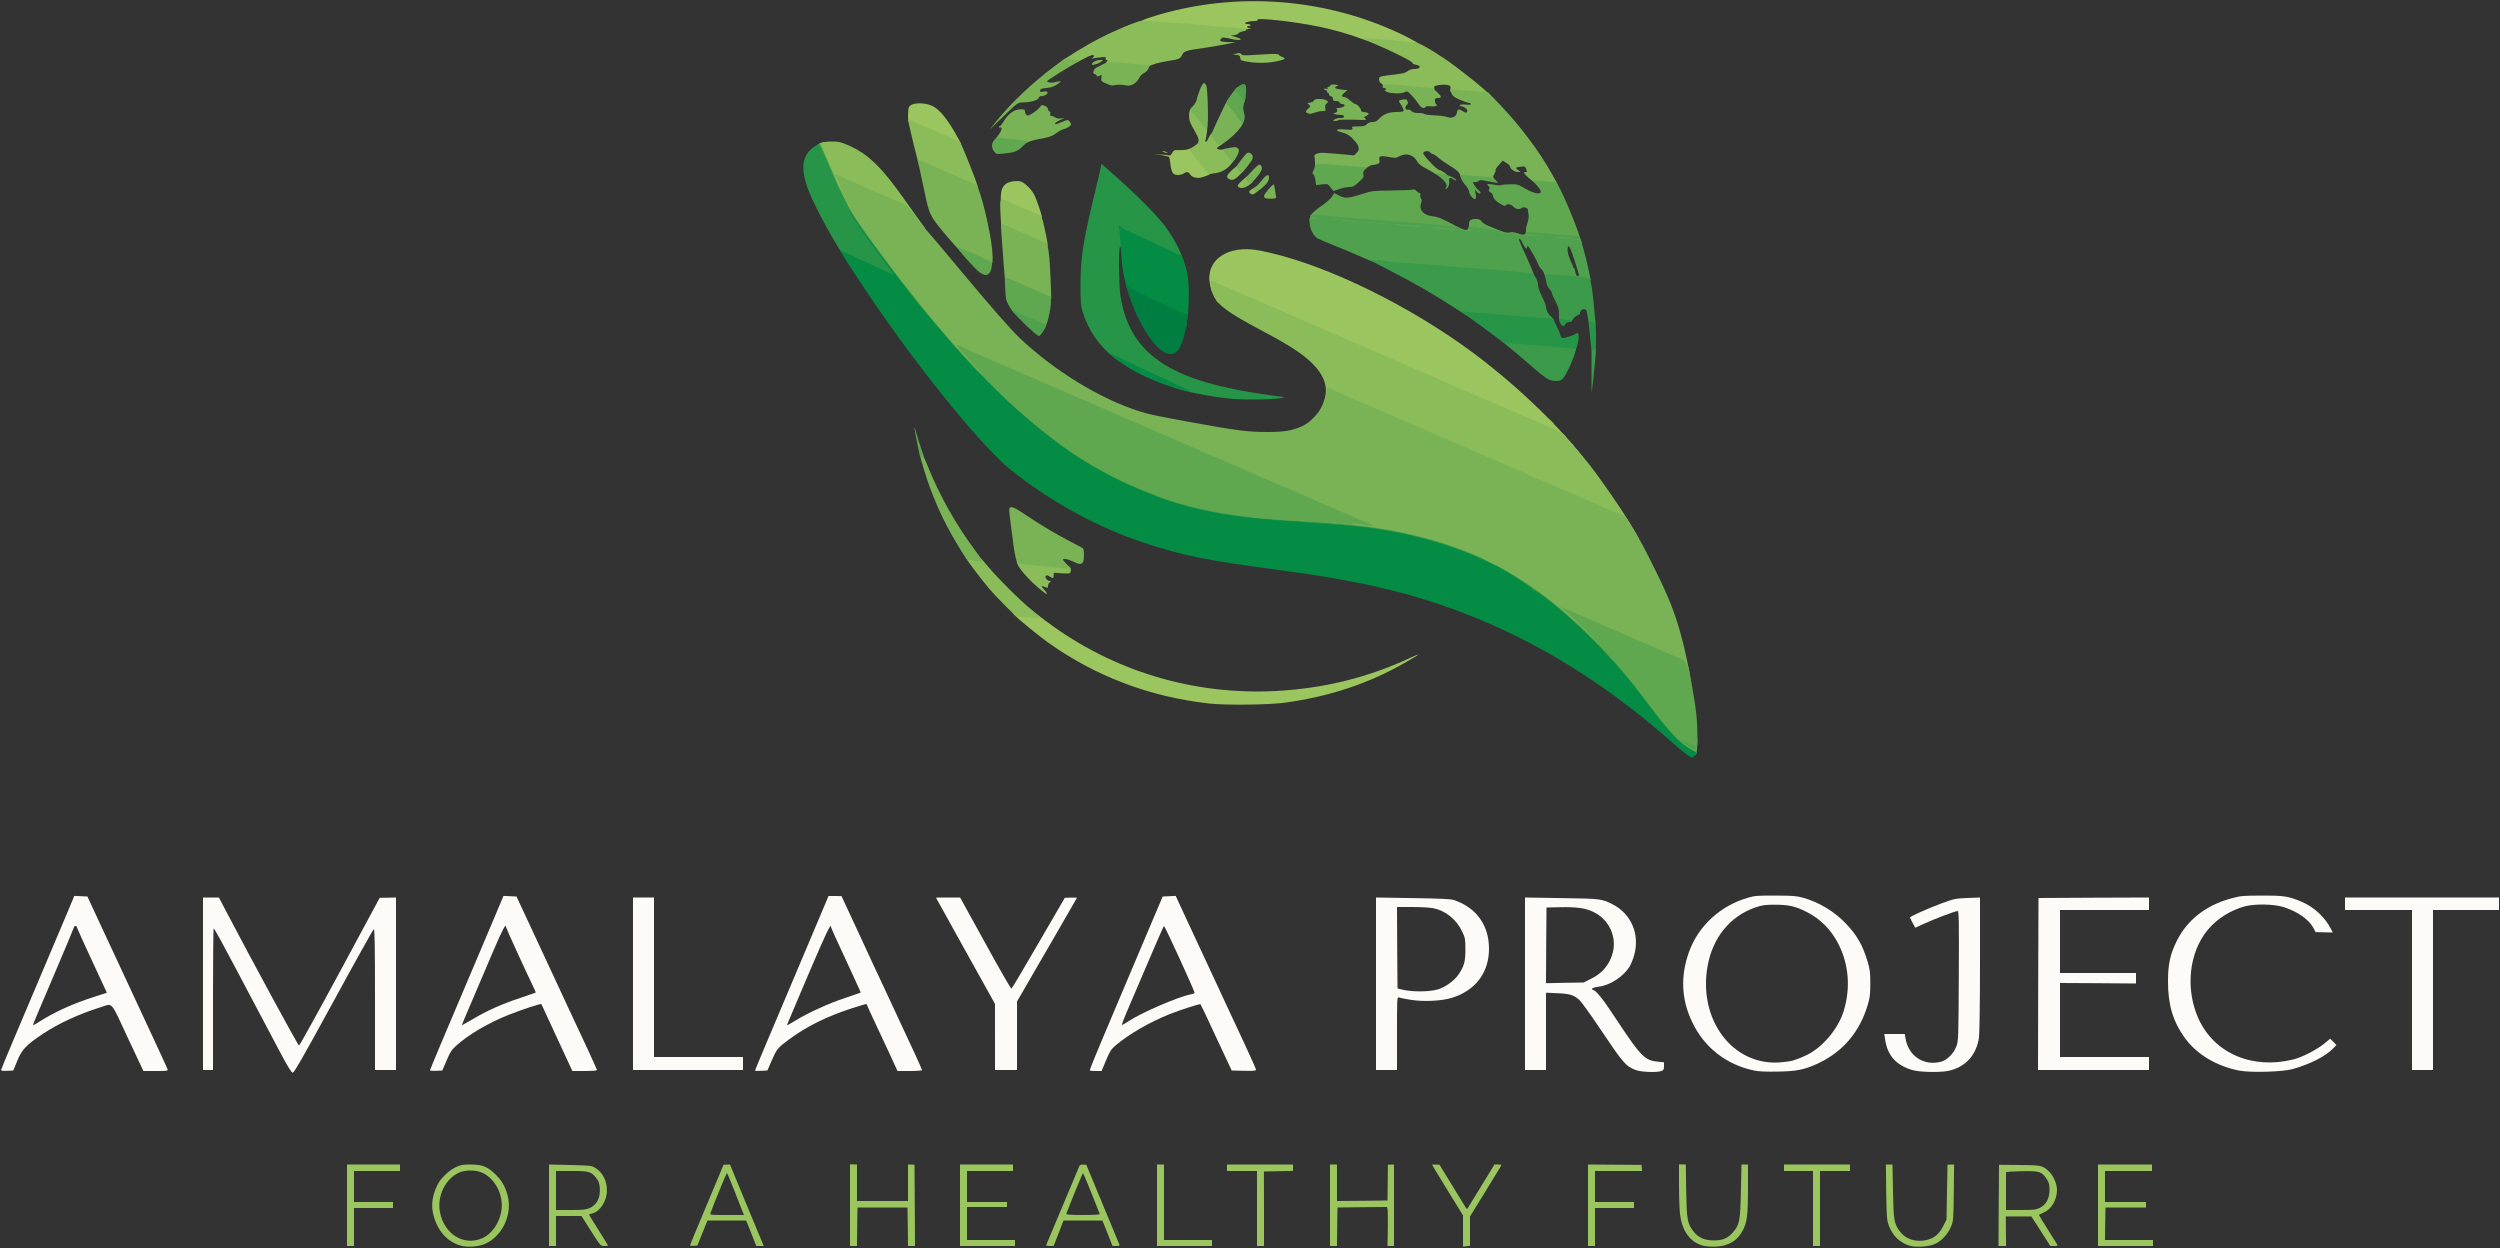 <svg class="img-fluid" id="outputsvg" xmlns="http://www.w3.org/2000/svg" style="transform: matrix(1, 0, 0, 1, 0, 0); transform-origin: 50% 50%; cursor: move;" width="2500" height="1248" viewBox="0 0 25000 12480"><rect x="0" y="0" width="25000" height="12480" fill="#333333" stroke="none"/><g id="l1AWqvjOxzepK9heHqYvU76" fill="rgb(252,251,248)" style="transform: none;"><g><path id="p12pAHOJBH" d="M2805 10530 c-117 -221 -136 -257 -440 -832 -121 -230 -223 -416 -228 -415 -4 1 -7 321 -7 710 l0 707 -50 0 -50 0 0 -862 0 -863 79 0 80 0 60 115 c273 520 731 1365 741 1365 6 0 190 -332 409 -738 l398 -739 81 -1 82 -2 0 863 0 862 -105 0 -105 0 0 -706 c0 -545 -3 -705 -12 -702 -7 3 -188 327 -402 720 -302 553 -395 716 -409 715 -12 -1 -49 -60 -122 -197z"></path><path id="p1F51HQSty" d="M16357 10700 c-101 -39 -123 -65 -366 -427 -89 -133 -178 -256 -198 -274 -57 -50 -97 -62 -220 -67 l-113 -5 0 387 0 386 -105 0 -105 0 0 -862 0 -863 367 6 c393 6 399 7 507 61 188 95 276 300 218 509 -10 37 -30 86 -44 111 -60 102 -199 193 -313 205 -53 6 -83 22 -56 31 39 13 101 92 255 327 225 339 267 381 397 392 l59 6 0 39 c0 32 -4 40 -26 48 -45 17 -203 11 -257 -10z m-445 -913 c115 -56 190 -150 218 -269 36 -160 -44 -325 -193 -397 -83 -41 -165 -52 -332 -49 l-140 3 -3 378 -2 379 188 -4 188 -3 76 -38z"></path><path id="pQKUsxZ77" d="M17540 10705 c-277 -58 -498 -230 -619 -486 -108 -225 -118 -461 -30 -702 94 -259 313 -460 586 -539 70 -21 99 -23 278 -22 173 0 210 3 278 22 155 43 316 140 427 259 112 118 166 214 217 382 22 74 26 105 26 216 0 112 -4 142 -27 218 -80 266 -245 461 -487 577 -139 66 -218 83 -414 86 -116 2 -191 -1 -235 -11z m390 -100 c30 -8 93 -33 140 -56 158 -78 310 -259 366 -436 72 -232 53 -473 -56 -681 -70 -135 -176 -242 -308 -310 -112 -58 -185 -75 -322 -75 -99 0 -126 4 -195 27 -254 87 -430 303 -480 591 -92 529 245 984 710 960 50 -3 115 -11 145 -20z"></path><path id="p4GRJ3S37" d="M19125 10701 c-161 -47 -249 -144 -273 -301 l-9 -60 103 0 102 0 7 43 c29 177 181 278 353 235 63 -16 131 -84 157 -158 19 -52 20 -90 23 -702 3 -585 1 -648 -13 -648 -21 0 -240 83 -341 130 l-81 37 -26 -47 c-15 -27 -27 -51 -27 -55 0 -10 174 -89 315 -141 124 -46 136 -49 258 -54 l127 -5 0 665 c0 392 -5 694 -10 735 -26 177 -137 298 -308 334 -82 17 -286 13 -357 -8z"></path><path id="pF1Dy4b0s" d="M22393 10706 c-229 -44 -430 -165 -548 -331 -117 -165 -166 -332 -165 -565 0 -165 21 -266 85 -395 104 -214 293 -363 551 -432 92 -25 114 -27 304 -27 220 -1 263 6 395 61 124 52 234 154 295 273 l18 35 -86 -2 -86 -2 -19 -37 c-46 -89 -163 -171 -307 -215 -96 -29 -280 -32 -380 -6 -141 37 -280 124 -372 235 -189 227 -227 591 -93 889 158 347 538 510 950 407 85 -21 229 -95 304 -155 l63 -52 31 31 31 32 -29 31 c-79 82 -232 160 -410 210 -102 28 -417 37 -532 15z"></path><path id="pxl1bfjH8" d="M10 10702 c0 -5 58 -146 129 -313 165 -388 438 -1034 532 -1257 l72 -173 66 3 65 3 135 291 c75 159 153 327 174 373 21 45 139 299 262 563 123 264 227 488 230 499 6 18 0 19 -117 19 l-124 0 -156 -332 c-175 -377 -148 -345 -268 -307 -222 70 -421 161 -582 268 -165 109 -210 157 -256 271 l-39 95 -61 3 c-34 2 -62 -1 -62 -6z m383 -485 c152 -97 333 -179 544 -247 l132 -43 -24 -51 c-12 -28 -79 -172 -149 -321 -69 -148 -126 -275 -126 -282 0 -7 -7 -13 -15 -13 -8 0 -15 5 -15 11 0 5 -92 226 -205 490 -113 264 -205 482 -205 485 0 9 13 3 63 -29z"></path><path id="pr7fxrA05" d="M4300 10703 c0 -4 47 -118 104 -253 160 -378 432 -1021 537 -1268 l94 -223 65 3 65 3 212 455 c116 250 258 554 314 675 56 121 142 305 191 409 48 104 88 193 88 197 0 5 -55 9 -123 9 l-123 0 -64 -137 c-85 -184 -142 -307 -198 -428 -25 -55 -47 -102 -48 -104 -6 -7 -193 54 -324 106 -207 82 -407 200 -528 310 -45 40 -61 64 -96 148 l-43 100 -61 3 c-34 2 -62 0 -62 -5z m432 -514 c137 -82 287 -149 471 -210 84 -28 153 -52 154 -53 2 -2 -10 -29 -26 -62 -86 -179 -271 -584 -271 -594 0 -41 -35 25 -125 235 -360 843 -319 745 -312 745 3 0 52 -28 109 -61z"></path><path id="p7elQbOMI" d="M7550 10706 c0 -5 117 -284 480 -1141 116 -275 221 -524 233 -552 l22 -53 65 0 65 1 180 387 c98 213 202 437 231 497 62 133 176 377 214 460 15 33 62 133 104 223 42 90 76 168 76 173 0 5 -54 9 -122 9 l-123 0 -84 -183 c-47 -100 -113 -241 -147 -314 -34 -72 -65 -140 -69 -152 -3 -12 -10 -21 -14 -21 -5 0 -66 19 -137 41 -250 80 -465 186 -639 317 -109 81 -118 93 -168 207 l-43 100 -62 3 c-34 2 -62 1 -62 -2z m404 -500 c118 -74 332 -172 496 -226 85 -29 156 -53 157 -54 2 -1 -65 -147 -147 -324 -83 -176 -150 -326 -150 -332 0 -44 -46 53 -231 485 -115 270 -209 491 -209 493 0 7 20 -3 84 -42z"></path><path id="pWapILINi" d="M10898 10705 c-3 -3 44 -122 104 -263 60 -141 172 -405 248 -587 77 -181 193 -456 258 -610 l119 -280 65 -3 65 -3 138 298 c76 164 158 339 181 388 75 160 186 399 209 450 13 28 80 171 149 319 69 148 126 275 126 283 0 11 -24 13 -122 11 l-121 -3 -154 -329 c-84 -182 -155 -332 -158 -334 -6 -6 -199 56 -308 99 -202 81 -408 200 -542 314 -44 38 -57 58 -95 149 l-44 106 -56 0 c-31 0 -59 -2 -62 -5z m384 -491 c125 -84 501 -247 621 -269 20 -4 40 -11 43 -16 5 -9 -297 -669 -306 -669 -5 0 -124 276 -374 863 -30 70 -51 127 -46 127 4 0 32 -16 62 -36z"></path><path id="p6x4mTQ3W" d="M6330 9838 l0 -863 105 0 105 0 0 798 0 797 445 0 445 0 0 65 0 65 -550 0 -550 0 0 -862z"></path><path id="pwW3op3iX" d="M9950 10369 l0 -330 -295 -530 c-162 -291 -295 -530 -295 -532 0 -1 54 -2 120 -2 l121 0 252 457 c138 252 256 456 261 455 5 -2 127 -207 271 -456 l263 -453 61 -2 c33 0 61 0 61 1 0 1 -332 577 -516 893 l-84 145 0 342 0 343 -110 0 -110 0 0 -331z"></path><path id="pniu8wqrZ" d="M13760 9838 l0 -863 367 6 c263 4 379 9 408 18 226 74 355 251 355 488 0 237 -132 414 -364 489 -107 35 -297 44 -432 20 -50 -8 -98 -18 -108 -22 -15 -6 -16 24 -16 360 l0 366 -105 0 -105 0 0 -862z m616 57 c74 -21 165 -86 208 -148 57 -84 70 -128 70 -252 0 -103 -2 -114 -31 -177 -58 -125 -170 -214 -297 -237 -33 -6 -126 -11 -208 -11 l-148 0 2 407 3 407 30 8 c98 28 276 29 371 3z"></path><path id="pOoFSXb6f" d="M20382 9840 l3 -860 553 -3 552 -2 0 63 0 62 -445 0 -445 0 0 315 0 315 380 0 380 0 0 53 0 52 -380 -3 -380 -2 0 370 0 370 445 0 445 0 0 65 0 65 -555 0 -555 0 2 -860z"></path><path id="p6U8JqNBs" d="M24120 9900 l0 -800 -335 0 -335 0 0 -62 0 -63 770 0 770 0 0 63 0 62 -330 0 -330 0 0 800 0 800 -105 0 -105 0 0 -800z"></path></g></g><g id="l2NARg0TfUWF5bxTjUuxAXU" fill="rgb(155,197,95)" style="transform: none;"><g><path id="pWKDudAln" d="M4609 12457 c-135 -38 -233 -147 -274 -304 -26 -98 -14 -191 37 -300 30 -65 115 -148 185 -181 51 -24 70 -27 153 -27 117 1 168 22 251 105 59 59 92 118 115 203 50 189 -49 404 -222 484 -66 30 -177 39 -245 20z m214 -75 c95 -42 169 -148 190 -269 27 -155 -57 -325 -191 -386 -64 -29 -169 -30 -233 0 -135 61 -219 234 -190 391 41 223 239 346 424 264z"></path><path id="pf8f1R40Y" d="M14630 12310 l0 -156 -155 -252 c-85 -139 -155 -253 -155 -255 0 -1 17 -2 37 -1 l38 1 128 209 c70 115 132 216 137 224 8 12 11 12 17 2 5 -7 66 -108 138 -225 l130 -213 36 1 c30 0 35 3 29 15 -5 8 -76 125 -159 260 l-151 245 0 146 0 147 -35 4 -35 4 0 -156z"></path><path id="pr8E19CE7" d="M17027 12456 c-126 -37 -204 -142 -226 -309 -6 -43 -11 -174 -11 -291 l0 -213 34 1 34 1 4 260 c5 289 12 330 71 407 49 64 114 93 207 92 89 0 140 -22 192 -84 64 -74 71 -113 77 -410 l6 -265 33 0 32 0 0 245 c0 259 -9 329 -50 410 -55 107 -141 160 -272 166 -52 2 -101 -2 -131 -10z"></path><path id="pWvCRsob7" d="M19107 12460 c-101 -26 -180 -99 -218 -203 -21 -58 -23 -81 -27 -337 l-3 -275 33 0 33 0 5 270 c6 290 10 316 64 393 55 80 158 116 263 94 82 -17 131 -56 173 -137 l35 -68 5 -275 5 -275 33 -1 33 -1 -3 280 c-3 268 -4 283 -27 339 -30 76 -96 147 -164 177 -58 25 -177 34 -240 19z"></path><path id="p5KF7NZ7J" d="M3470 12053 l0 -408 265 0 265 0 0 33 0 32 -230 0 -230 0 0 155 0 155 195 0 195 0 0 30 0 30 -195 0 -195 0 0 190 0 190 -35 0 -35 0 0 -407z"></path><path id="pywVoHDtv" d="M5490 12053 l0 -408 212 5 c199 5 215 6 249 28 76 47 118 127 118 227 1 104 -69 212 -148 230 -17 4 -31 9 -31 11 0 3 43 72 95 154 52 82 95 152 95 155 0 3 -17 5 -37 5 -38 -1 -38 -1 -133 -150 l-95 -150 -127 0 -128 0 0 150 0 150 -35 0 -35 0 0 -407z m406 28 c74 -34 109 -103 102 -201 -3 -44 -11 -67 -32 -95 -53 -69 -72 -75 -248 -75 l-158 0 0 195 0 195 148 0 c121 0 154 -4 188 -19z"></path><path id="pGHGia42k" d="M6904 12443 c3 -10 79 -193 169 -407 l163 -389 32 -1 32 -1 101 245 c56 135 132 318 169 408 l68 162 -38 0 -37 0 -50 -127 -51 -128 -193 0 -194 0 -51 125 -50 125 -38 3 c-33 3 -37 1 -32 -15z m518 -336 c-9 -24 -46 -119 -82 -210 -36 -92 -68 -167 -71 -167 -4 0 -128 301 -165 403 -6 16 6 17 165 17 l171 0 -18 -43z"></path><path id="pFFRx85uS" d="M8500 12052 l0 -409 35 1 35 1 0 183 0 182 255 0 255 0 0 -182 0 -183 32 1 33 1 3 406 2 407 -35 0 -35 0 -2 -192 -3 -193 -250 0 -250 0 -3 193 -2 192 -35 0 -35 0 0 -408z"></path><path id="puJKzYOMf" d="M9600 12053 l0 -408 265 0 265 0 0 33 0 32 -230 0 -230 0 0 155 0 155 200 0 200 0 0 25 0 25 -200 0 -200 0 0 165 0 165 240 0 240 0 0 30 0 30 -275 0 -275 0 0 -407z"></path><path id="pJzTX0H20" d="M10463 12448 c4 -11 318 -758 333 -793 2 -5 18 -10 36 -9 l31 1 159 384 c88 211 164 394 169 407 8 20 6 22 -29 22 l-37 0 -50 -128 -51 -127 -194 0 -195 0 -49 128 -50 127 -39 0 c-27 0 -38 -4 -34 -12z m535 -307 c-52 -136 -164 -411 -168 -411 -4 0 -129 306 -168 411 -2 5 72 9 168 9 94 0 170 -4 168 -9z"></path><path id="pdgk0Ycnv" d="M11570 12053 l0 -408 35 0 35 0 0 378 0 377 240 0 240 0 0 30 0 30 -275 0 -275 0 0 -407z"></path><path id="pajHtvx2U" d="M12570 12085 l0 -375 -150 0 -150 0 0 -32 0 -33 330 0 330 0 0 32 0 32 -145 3 -146 3 1 373 0 372 -35 0 -35 0 0 -375z"></path><path id="p15KpyeHk" d="M13300 12053 l0 -408 35 0 35 0 0 183 0 182 253 -2 252 -3 2 -179 2 -179 30 -1 31 -1 0 408 0 407 -32 0 -33 0 3 -172 c2 -95 0 -183 -3 -196 l-5 -22 -248 2 -247 3 -3 193 -2 192 -35 0 -35 0 0 -407z"></path><path id="piXYQTnnC" d="M15880 12053 l0 -408 267 2 268 2 3 31 3 30 -235 0 -236 0 0 155 0 155 195 0 195 0 0 30 0 30 -195 0 -195 0 0 190 0 190 -35 0 -35 0 0 -407z"></path><path id="pqmLADTUn" d="M18130 12085 l0 -375 -145 0 -145 0 0 -32 0 -33 330 0 330 0 0 33 0 32 -150 0 -150 0 0 375 0 375 -35 0 -35 0 0 -375z"></path><path id="prgfXLkuG" d="M19987 12054 l3 -406 201 2 c223 1 234 3 302 68 42 41 77 123 77 181 0 100 -56 195 -135 227 -25 11 -45 21 -45 24 0 3 40 69 88 145 48 77 91 146 96 153 5 9 -3 12 -32 12 l-39 0 -94 -147 -95 -148 -128 0 -128 0 1 148 2 147 -38 0 -38 0 2 -406z m410 25 c64 -31 98 -94 98 -180 0 -55 -4 -72 -28 -108 -50 -76 -69 -82 -250 -79 -86 2 -157 6 -157 11 0 4 0 90 0 192 l0 185 147 0 c128 0 152 -3 190 -21z"></path><path id="p1BUhPyMID" d="M20980 12053 l0 -408 270 0 270 0 0 33 0 32 -235 0 -235 0 0 155 0 155 205 0 205 0 0 28 0 27 -202 0 -203 0 -3 163 -2 162 240 0 240 0 0 30 0 30 -275 0 -275 0 0 -407z"></path><path id="pAIx9qKXZ" d="M12090 7035 c-596 -67 -1133 -271 -1611 -611 -95 -68 -298 -234 -333 -273 -19 -21 -19 -21 7 -21 14 0 72 5 127 11 l101 11 87 65 c660 493 1464 736 2291 693 474 -25 920 -134 1337 -329 129 -60 114 -45 -51 49 -356 204 -749 335 -1190 396 -165 23 -597 28 -765 9z"></path><path id="pIRpUjibz" d="M15757 4563 c-4 -3 -7 -15 -7 -25 0 -10 -6 -18 -12 -18 -7 0 -53 -42 -103 -94 -88 -92 -92 -95 -205 -141 -63 -27 -135 -57 -160 -68 -25 -10 -54 -23 -65 -27 -11 -5 -41 -18 -67 -29 -27 -12 -69 -30 -95 -42 -27 -11 -59 -25 -73 -31 -14 -6 -32 -14 -40 -19 -8 -5 -22 -12 -30 -15 -8 -3 -23 -10 -32 -15 -10 -5 -22 -9 -28 -9 -5 0 -42 -15 -82 -34 -40 -19 -113 -51 -162 -71 -49 -20 -96 -40 -105 -45 -9 -4 -27 -12 -41 -18 -14 -6 -46 -20 -72 -31 -27 -12 -69 -30 -95 -42 -27 -11 -57 -25 -68 -29 -11 -5 -46 -20 -77 -34 -31 -14 -59 -26 -62 -26 -3 0 -36 -14 -73 -31 -38 -17 -77 -34 -88 -39 -11 -4 -41 -18 -67 -29 -27 -12 -69 -30 -95 -42 -27 -11 -57 -25 -68 -29 -11 -5 -46 -20 -77 -34 -31 -14 -59 -26 -62 -26 -3 0 -29 -11 -58 -24 -29 -13 -79 -36 -110 -50 -31 -14 -59 -26 -62 -26 -3 0 -36 -14 -73 -31 -38 -17 -77 -34 -88 -39 -11 -4 -41 -18 -67 -29 -27 -12 -69 -30 -95 -42 -27 -11 -59 -25 -73 -31 -14 -6 -32 -14 -41 -19 -9 -4 -68 -29 -130 -54 -63 -26 -118 -50 -124 -54 -5 -4 -41 -20 -80 -36 -80 -32 -173 -72 -196 -85 -8 -4 -51 -23 -95 -40 -43 -18 -85 -38 -93 -44 -12 -9 -13 -7 -6 9 4 11 10 35 13 53 2 18 10 32 18 32 9 0 14 12 14 35 0 42 -12 45 -37 8 -33 -49 -53 -102 -65 -171 -40 -238 186 -387 497 -327 568 109 1350 471 2003 927 425 297 879 710 1182 1076 l52 62 -34 0 c-19 0 -38 -3 -41 -7z"></path><path id="pCiftfzgP" d="M10365 2182 c-6 -5 -41 -21 -80 -37 -38 -15 -95 -39 -125 -52 -30 -14 -66 -29 -80 -35 -74 -31 -75 -32 -72 -95 4 -68 17 -99 53 -126 29 -21 103 -33 144 -23 35 9 101 70 132 123 24 42 83 211 83 240 0 14 -40 18 -55 5z"></path><path id="pyZJCOdBs" d="M11933 1770 c-12 -5 -28 -18 -35 -30 -15 -23 -35 -25 -62 -5 -11 8 -37 15 -58 15 -48 0 -64 -24 -73 -106 -4 -34 -10 -67 -14 -73 -4 -6 -41 -15 -82 -21 l-74 -9 70 4 c39 2 77 6 85 9 10 4 21 -5 32 -25 17 -29 21 -30 75 -28 32 1 71 -3 86 -9 44 -19 52 -15 88 38 19 27 37 50 42 50 4 0 7 4 7 9 0 5 11 22 25 37 63 74 75 90 75 99 0 15 -100 55 -135 54 -16 0 -40 -4 -52 -9z"></path><path id="pO4Q11qas" d="M11635 1520 c-13 -5 -14 -9 -5 -9 8 0 24 4 35 9 13 5 14 9 5 9 -8 0 -24 -4 -35 -9z"></path><path id="pwIyMJV3m" d="M8186 1484 c-11 -29 -6 -42 23 -54 38 -16 51 -7 51 36 0 32 -2 34 -34 34 -22 0 -36 -6 -40 -16z"></path><path id="paxBnHybI" d="M9515 1425 c-30 -14 -133 -60 -170 -75 -11 -5 -45 -19 -75 -33 -30 -13 -77 -33 -103 -43 -77 -30 -87 -45 -87 -120 0 -36 4 -74 10 -84 24 -45 150 -50 237 -9 70 34 156 141 244 303 l41 76 -34 -1 c-18 0 -46 -7 -63 -14z"></path><path id="pO6Lfryxa" d="M13925 435 c-55 -7 -127 -14 -161 -14 -40 -1 -88 -11 -143 -31 -138 -51 -299 -97 -434 -124 -246 -51 -629 -93 -613 -67 5 7 -3 11 -21 11 -46 0 -103 12 -103 21 0 5 11 9 24 9 14 0 28 4 31 10 3 5 -3 10 -14 10 -31 0 -25 18 7 23 26 4 26 4 -5 6 -17 0 -33 5 -35 10 -6 19 -68 17 -418 -14 -183 -16 -384 -31 -532 -41 -84 -5 -98 -8 -98 -23 0 -14 23 -25 98 -49 838 -269 1774 -197 2561 197 66 34 121 66 121 71 0 13 -140 11 -265 -5z"></path></g></g><g id="l4aZ8M58CWdREwbHQKdV3dH" fill="rgb(138,188,90)" style="transform: none;"><g><path id="pwwCSJTm7" d="M10226 6169 l-69 -8 -99 -98 c-55 -54 -130 -134 -168 -178 -82 -97 -241 -308 -235 -313 2 -3 38 -1 79 3 l75 7 78 91 c109 128 300 318 413 411 52 43 99 82 105 87 11 11 -81 10 -179 -2z"></path><path id="pcOcI1mAf" d="M10356 5854 c-101 -90 -186 -196 -186 -231 0 -16 52 -17 160 -2 41 5 135 13 208 18 146 9 176 21 170 70 -3 24 -7 26 -48 26 -25 -1 -63 -3 -85 -5 -38 -5 -40 -4 -38 23 2 31 -8 34 -43 11 -19 -13 -28 -14 -36 -6 -14 14 16 52 41 52 14 1 14 2 -1 14 -10 7 -18 23 -18 36 0 17 -4 21 -17 15 -53 -22 -58 -18 -24 18 18 19 32 40 29 47 -2 6 -52 -33 -112 -86z"></path><path id="pczyouDMo" d="M16275 5291 c-44 -73 -67 -101 -90 -110 -16 -7 -43 -18 -60 -25 -16 -7 -43 -19 -60 -26 -16 -7 -37 -16 -45 -21 -8 -5 -22 -12 -30 -15 -32 -12 -57 -23 -123 -53 -37 -17 -69 -31 -72 -31 -2 0 -34 -13 -70 -30 -36 -16 -68 -30 -70 -30 -5 0 -40 -15 -153 -66 -29 -13 -55 -24 -58 -24 -3 0 -31 -12 -62 -26 -31 -14 -68 -30 -82 -36 -14 -6 -32 -14 -40 -19 -8 -5 -22 -12 -30 -15 -8 -3 -23 -10 -32 -15 -10 -5 -22 -9 -28 -9 -6 0 -34 -12 -63 -26 -28 -14 -89 -41 -135 -60 -45 -18 -103 -43 -130 -55 -26 -12 -56 -25 -67 -29 -11 -5 -41 -18 -67 -29 -27 -12 -69 -30 -95 -42 -27 -11 -57 -25 -68 -29 -11 -5 -46 -20 -77 -34 -31 -14 -59 -26 -62 -26 -3 0 -36 -14 -73 -31 -148 -67 -174 -79 -179 -79 -3 0 -31 -12 -62 -26 -31 -14 -66 -29 -77 -34 -11 -4 -41 -18 -67 -29 -27 -12 -69 -30 -95 -42 -27 -11 -59 -25 -73 -31 -14 -6 -32 -14 -41 -19 -9 -4 -67 -29 -129 -54 -62 -25 -121 -51 -131 -56 -11 -5 -28 -13 -38 -19 -11 -5 -46 -20 -79 -34 l-60 -24 -7 45 c-9 65 -14 73 -41 73 -29 0 -28 2 -8 -61 37 -113 -5 -237 -119 -351 -97 -97 -238 -189 -502 -328 -161 -84 -299 -165 -360 -211 -55 -40 -114 -99 -100 -99 5 0 1 -6 -9 -13 -9 -7 -18 -22 -19 -35 0 -12 -5 -22 -10 -22 -4 0 -5 -4 -2 -10 3 -5 1 -10 -5 -10 -8 0 -9 -11 -5 -32 5 -26 4 -30 -5 -18 -10 13 -11 12 -6 -3 3 -10 6 -28 6 -38 0 -19 2 -19 28 -5 36 19 141 66 148 66 3 0 30 11 60 25 99 46 158 72 229 100 39 16 75 32 80 36 6 4 61 28 124 54 62 25 121 50 130 54 9 5 27 13 41 19 14 6 46 20 73 31 26 12 68 30 95 42 26 11 56 25 67 29 11 5 50 22 88 39 37 17 70 31 73 31 3 0 31 12 62 26 31 14 81 37 110 50 29 13 55 24 58 24 3 0 31 12 62 26 31 14 66 29 77 34 11 4 41 18 68 29 26 12 68 30 95 42 26 11 56 25 67 29 11 5 50 22 88 39 37 17 70 31 73 31 3 0 31 12 62 26 31 14 66 29 77 34 11 4 41 18 68 29 26 12 68 30 95 42 26 11 58 25 72 31 14 6 32 14 41 18 9 5 56 25 105 45 49 20 122 52 162 71 40 19 77 34 82 34 10 0 33 11 70 32 8 4 22 11 30 14 29 11 55 22 103 43 26 12 68 30 95 42 26 11 56 24 67 29 11 4 40 17 65 27 25 11 97 42 160 68 63 27 127 60 143 74 15 13 27 21 27 17 0 -5 7 -3 15 4 8 7 13 15 11 19 -2 3 14 26 36 51 22 25 34 36 27 25 -13 -18 -13 -19 3 -6 10 7 16 17 13 21 -3 5 8 18 25 30 17 12 28 26 24 31 -3 5 2 12 11 15 49 19 430 557 565 797 l32 57 -29 0 c-25 0 -35 -11 -88 -99z"></path><path id="pqOGvSDwu" d="M15504 4208 l-29 -33 33 29 c30 28 37 36 29 36 -2 0 -16 -15 -33 -32z"></path><path id="pg32WShuR" d="M12093 2780 c0 -25 2 -35 4 -22 2 12 2 32 0 45 -2 12 -4 2 -4 -23z"></path><path id="p1E92Jt8Nh" d="M10430 2461 c-8 -5 -26 -13 -40 -19 -14 -6 -46 -20 -72 -31 -27 -12 -69 -30 -95 -42 -27 -11 -57 -25 -68 -29 -11 -5 -48 -21 -81 -36 l-61 -27 -8 -135 c-8 -153 -4 -166 48 -141 17 9 46 22 62 29 17 7 44 19 60 27 17 7 71 30 120 51 131 54 122 44 149 167 39 177 41 195 19 194 -10 0 -25 -4 -33 -8z"></path><path id="pucopGvTc" d="M9183 2270 c-3 -11 -8 -20 -12 -20 -4 0 -34 -36 -67 -81 -46 -63 -69 -85 -104 -101 -25 -11 -52 -23 -61 -28 -9 -5 -67 -30 -129 -55 -62 -25 -120 -50 -129 -55 -9 -5 -37 -18 -63 -29 -27 -12 -69 -30 -95 -42 -27 -11 -56 -25 -66 -30 -11 -6 -21 -8 -24 -5 -7 6 49 128 104 229 24 42 43 91 43 107 0 27 -3 30 -33 30 -23 0 -36 -7 -46 -22 -62 -99 -300 -624 -316 -696 -5 -26 -2 -31 27 -43 18 -8 66 -14 108 -14 63 0 88 5 154 34 211 91 338 215 596 581 67 96 136 191 151 211 16 20 29 40 29 43 0 3 -14 6 -31 6 -22 0 -32 -5 -36 -20z"></path><path id="piP6mV2Un" d="M12505 1936 c-22 -16 -16 -28 30 -55 l35 -20 11 20 c8 17 7 23 -8 35 -38 30 -50 34 -68 20z"></path><path id="p11DHogNfm" d="M9675 1854 c-33 -14 -82 -36 -110 -49 -27 -13 -90 -40 -139 -60 -49 -20 -96 -40 -105 -45 -9 -4 -29 -13 -46 -20 -97 -41 -86 -23 -138 -234 -25 -105 -49 -206 -52 -224 -7 -32 -6 -32 21 -21 16 5 33 14 39 18 5 4 46 23 89 41 44 17 87 36 95 40 9 4 30 13 46 20 17 7 37 16 46 20 8 4 51 23 95 41 43 18 82 37 86 43 23 34 178 427 178 452 0 11 -52 0 -105 -22z"></path><path id="p9jIHsFrc" d="M12381 1866 c-9 -10 0 -23 39 -60 27 -25 53 -46 58 -46 4 0 18 13 30 29 l21 29 -22 20 c-47 42 -104 55 -126 28z"></path><path id="p14Ymia2VM" d="M12288 1789 c-31 -18 -20 -43 43 -98 33 -29 61 -52 63 -50 1 2 12 17 24 33 l23 30 -48 48 c-47 48 -72 57 -105 37z"></path><path id="p118vWAHoY" d="M12054 1703 c-16 -21 -37 -45 -46 -55 -10 -10 -18 -22 -18 -28 0 -5 -3 -10 -7 -10 -5 0 -23 -23 -42 -50 -19 -28 -38 -50 -43 -50 -21 0 -4 -20 37 -44 63 -37 66 -60 19 -143 -22 -38 -45 -81 -51 -97 -16 -36 -17 -97 -1 -131 12 -26 48 -35 48 -11 0 8 3 16 8 18 9 4 85 96 104 128 12 19 14 38 8 85 -4 34 -10 71 -14 83 -10 32 9 27 23 -5 6 -16 20 -39 31 -53 l19 -25 20 22 c12 12 21 24 21 27 0 3 11 17 25 32 14 15 25 32 25 39 0 6 -11 18 -25 25 -14 7 -25 17 -25 21 0 15 45 21 72 10 24 -9 29 -6 67 45 l41 55 -26 35 c-47 61 -98 94 -161 104 -80 13 -76 14 -109 -27z"></path><path id="piLYpldK5" d="M14715 940 c-27 -5 -85 -9 -127 -9 -65 -1 -78 -4 -83 -20 -3 -10 -3 -25 0 -33 12 -30 -57 -40 -144 -22 -18 4 -22 10 -18 29 4 24 2 25 -42 25 -25 0 -100 -7 -166 -15 -66 -8 -148 -15 -181 -15 -77 0 -124 -9 -124 -24 0 -6 -9 -17 -20 -24 -23 -14 -27 -57 -6 -65 12 -5 85 -16 214 -32 18 -2 44 -13 59 -24 15 -12 41 -21 62 -21 70 0 81 -32 16 -44 -20 -4 -33 -11 -30 -16 7 -12 -201 -117 -380 -192 l-140 -58 110 6 c61 3 169 12 242 20 73 8 151 14 175 14 44 0 136 49 308 163 150 100 437 330 448 359 4 10 -103 8 -173 -2z"></path><path id="pJoJBZahc" d="M11255 665 c-55 -7 -127 -14 -159 -14 l-59 -1 23 -25 c19 -20 20 -25 7 -25 -11 0 -14 -5 -10 -16 5 -14 -2 -15 -48 -11 -30 2 -65 7 -79 11 -21 6 -22 6 -7 -4 9 -6 17 -15 17 -20 0 -19 -36 -9 -107 30 -70 38 -76 39 -138 33 -41 -4 -64 -10 -62 -17 6 -18 215 -147 364 -223 156 -81 385 -176 423 -176 14 0 97 5 185 12 88 6 225 16 305 21 80 6 152 12 160 15 8 3 89 9 179 15 169 11 211 17 211 30 0 4 -16 11 -35 14 -19 4 -38 13 -42 21 -5 7 -24 15 -43 17 l-35 4 48 13 c26 7 50 17 53 22 7 12 -41 11 -86 0 -57 -15 -111 -20 -105 -11 3 4 0 10 -7 12 -6 2 -8 10 -4 16 4 7 35 12 79 13 l72 1 -85 18 c-47 10 -152 28 -235 40 -178 25 -197 31 -216 73 -15 34 -34 42 -134 56 -96 15 -178 38 -191 55 -14 19 -91 20 -239 1z"></path><path id="pkqqjigiF" d="M10940 626 c0 -15 30 -26 70 -26 25 0 25 0 -5 20 -35 23 -65 26 -65 6z"></path><path id="p4xRFXPqC" d="M12470 616 c-60 -10 -65 -13 -68 -38 -3 -23 -9 -27 -40 -30 l-37 -4 39 -8 c30 -7 42 -6 50 6 9 13 31 14 146 6 74 -5 144 -9 155 -9 54 0 75 3 75 11 0 4 14 13 32 19 45 16 27 28 -66 46 -89 17 -192 18 -286 1z"></path></g></g><g id="l23LkZLrilBsuVQ5k4qV7E1" fill="rgb(121,179,86)" style="transform: none;"><g><path id="ptLIQ22JJ" d="M16839 6691 c-12 -49 -19 -55 -99 -89 -14 -5 -46 -20 -72 -31 -27 -12 -69 -30 -95 -42 -27 -11 -57 -25 -68 -29 -11 -5 -50 -22 -88 -39 -37 -17 -69 -31 -72 -31 -3 0 -34 -13 -68 -29 -34 -16 -102 -46 -151 -66 -49 -20 -96 -40 -105 -45 -9 -4 -27 -12 -41 -18 -14 -6 -51 -22 -83 -37 -33 -15 -61 -25 -63 -23 -2 2 46 53 106 113 87 87 110 115 110 137 0 23 5 28 23 28 34 0 87 61 87 100 0 27 -3 30 -30 30 -42 0 -100 -53 -100 -92 0 -22 -5 -28 -21 -28 -14 0 -74 -51 -168 -141 -504 -487 -968 -765 -1558 -933 -291 -82 -614 -139 -920 -162 l-93 -7 0 -35 0 -35 118 7 117 6 -90 -38 c-49 -21 -108 -47 -130 -56 -22 -10 -51 -23 -65 -28 -14 -6 -32 -14 -40 -19 -8 -5 -22 -12 -30 -15 -8 -3 -28 -11 -45 -18 -16 -7 -41 -18 -55 -24 -26 -10 -71 -31 -173 -76 -32 -14 -61 -26 -64 -26 -4 0 -25 -8 -47 -19 -123 -56 -157 -71 -162 -71 -3 0 -31 -12 -62 -26 -31 -14 -66 -29 -77 -34 -11 -5 -45 -20 -75 -33 -30 -14 -75 -33 -100 -43 -25 -9 -49 -20 -55 -25 -5 -4 -61 -28 -124 -54 -62 -25 -121 -50 -130 -54 -9 -5 -27 -13 -41 -19 -14 -6 -46 -20 -72 -31 -27 -12 -69 -30 -95 -42 -27 -11 -57 -25 -68 -29 -11 -5 -50 -22 -88 -39 -37 -17 -69 -31 -72 -31 -3 0 -34 -13 -68 -29 -34 -16 -102 -46 -151 -66 -49 -20 -96 -40 -105 -45 -9 -4 -27 -12 -41 -18 -14 -6 -46 -20 -72 -31 -27 -12 -69 -30 -95 -42 -27 -11 -57 -25 -68 -29 -11 -5 -46 -20 -77 -34 -31 -14 -59 -26 -62 -26 -3 0 -36 -14 -73 -31 -38 -17 -77 -34 -88 -39 -11 -4 -41 -18 -67 -29 -27 -12 -69 -30 -95 -42 -27 -11 -59 -25 -73 -31 -14 -6 -32 -14 -41 -18 -9 -5 -56 -25 -105 -45 -49 -20 -117 -50 -151 -66 -34 -16 -65 -29 -68 -29 -3 0 -35 -14 -72 -31 -38 -17 -79 -35 -93 -41 -14 -6 -33 -14 -43 -19 -10 -5 -40 -18 -68 -29 l-50 -20 15 21 c8 12 51 58 95 104 45 45 81 87 81 94 0 6 5 11 11 11 14 0 39 25 39 39 0 6 4 11 10 11 19 0 50 35 50 57 0 16 6 23 20 23 35 0 80 49 80 87 0 31 -2 33 -33 33 -38 0 -87 -45 -87 -80 0 -14 -7 -20 -23 -20 -22 0 -57 -31 -57 -50 0 -6 -5 -10 -11 -10 -14 0 -39 -25 -39 -39 0 -6 -5 -11 -11 -11 -37 0 -428 -431 -725 -800 -242 -301 -579 -761 -658 -897 -54 -95 -149 -299 -243 -523 -59 -143 -63 -156 -47 -167 10 -7 18 -12 20 -10 1 1 39 90 84 197 80 189 119 273 120 257 0 -4 -8 -26 -19 -50 -10 -23 -23 -54 -29 -69 l-11 -27 36 15 c19 8 43 19 52 23 9 5 27 13 41 19 14 6 46 20 73 31 26 12 68 30 95 42 26 11 54 24 63 29 9 5 67 30 129 55 62 25 120 50 129 55 9 5 37 18 63 29 26 11 52 30 58 41 6 11 16 17 22 14 7 -4 8 -3 4 4 -4 7 4 23 18 37 14 14 22 25 18 25 -4 1 4 10 17 20 13 11 19 20 15 20 -5 0 0 7 11 16 11 8 20 18 20 22 1 4 15 23 32 42 54 61 204 239 363 430 300 360 498 586 591 674 344 325 805 607 1194 729 94 30 150 42 475 102 503 92 604 105 810 105 170 0 255 -16 355 -65 65 -31 155 -125 181 -189 11 -25 23 -46 27 -46 5 0 5 -4 2 -10 -3 -5 -2 -10 3 -10 6 0 8 -8 5 -19 -3 -10 0 -22 6 -25 6 -4 11 -25 11 -47 0 -34 2 -38 18 -30 9 5 38 19 65 30 26 12 68 30 95 42 26 11 54 24 63 29 9 5 67 30 129 55 62 25 120 50 129 54 9 5 27 13 41 19 14 6 46 20 73 31 26 12 68 30 95 42 26 11 56 25 67 29 11 5 46 20 77 34 31 14 59 26 62 26 5 0 31 12 179 79 37 17 70 31 73 31 3 0 31 12 62 26 31 14 66 29 77 34 11 4 41 18 68 29 26 12 68 30 95 42 26 11 56 24 67 29 11 4 41 17 67 29 27 12 85 37 130 55 46 19 107 46 135 60 29 14 57 26 63 26 10 0 33 11 70 32 8 4 22 11 30 14 30 12 56 23 112 48 31 14 59 26 62 26 3 0 29 11 58 24 113 51 148 66 153 66 2 0 34 14 70 30 36 17 68 30 70 30 3 0 35 14 72 31 38 17 79 35 93 41 14 6 32 14 40 19 8 5 22 12 30 15 19 7 56 23 95 40 17 7 45 19 63 26 18 7 35 21 38 31 3 9 10 15 15 11 5 -3 9 -2 8 3 -4 22 2 34 14 27 6 -4 9 -4 5 1 -9 10 19 65 34 65 6 0 8 3 5 7 -4 3 1 12 11 20 11 10 12 12 2 8 -8 -4 -6 1 4 9 11 9 17 16 13 16 -4 0 1 9 11 20 28 30 219 410 295 586 86 199 148 405 203 674 8 41 17 83 20 93 4 13 -1 17 -19 17 -22 0 -27 -7 -38 -49z"></path><path id="pdztIUGSX" d="M10610 5678 c-52 -4 -172 -15 -267 -24 l-171 -17 -15 -61 c-9 -33 -18 -88 -22 -121 -3 -33 -16 -126 -27 -207 -11 -81 -18 -155 -14 -163 10 -28 45 -15 157 60 152 103 310 197 448 268 64 33 122 64 129 69 15 13 16 111 2 139 -14 26 -41 24 -100 -6 -47 -24 -100 -33 -100 -18 0 4 19 27 42 50 23 24 40 42 38 41 -3 0 -48 -5 -100 -10z"></path><path id="parUmNB6R" d="M9746 5609 c-38 -4 -75 -14 -82 -21 -7 -7 -49 -73 -93 -147 -142 -234 -253 -484 -330 -741 -46 -151 -48 -163 -25 -158 10 2 34 50 65 128 109 274 284 586 464 825 52 69 89 124 82 124 -7 -1 -43 -5 -81 -10z"></path><path id="pb6mVOjyW" d="M12960 5205 l0 -35 65 0 65 0 0 35 0 35 -65 0 -65 0 0 -35z"></path><path id="pP6N6Q4M8" d="M12850 5195 c0 -35 0 -35 45 -35 45 0 45 0 45 35 0 35 0 35 -45 35 -45 0 -45 0 -45 -35z"></path><path id="pr99Rgu2N" d="M10435 2981 c-6 -5 -50 -26 -99 -46 -49 -20 -96 -40 -105 -45 -9 -4 -27 -12 -41 -18 -14 -6 -50 -22 -81 -36 l-57 -26 -6 -57 c-3 -32 -11 -123 -16 -203 -6 -80 -13 -182 -17 -227 -4 -59 -3 -83 5 -83 7 0 42 14 79 31 38 17 77 34 88 39 11 4 41 18 68 29 26 12 68 30 95 42 26 11 58 25 72 31 14 6 32 14 40 18 22 11 38 136 46 363 l7 197 -34 0 c-19 0 -39 -4 -44 -9z"></path><path id="p15zkGpQ9i" d="M9835 2626 c-84 -39 -144 -66 -185 -82 -30 -12 -69 -50 -159 -156 -192 -224 -198 -234 -246 -473 -15 -71 -37 -173 -49 -226 l-23 -97 34 15 c20 8 43 18 52 22 9 5 27 13 41 19 14 6 50 21 80 35 30 13 87 37 125 52 39 16 75 32 80 36 6 4 46 21 90 39 44 18 85 38 91 44 37 36 139 455 155 639 14 165 7 176 -86 133z"></path><path id="ptLvboIyY" d="M12658 1983 c-10 -2 -18 -13 -18 -23 0 -19 89 -124 98 -115 3 3 9 29 13 58 4 28 9 59 10 67 3 11 -7 15 -41 17 -25 0 -53 -1 -62 -4z"></path><path id="pjfrFRzAl" d="M12543 1901 c-10 -15 -8 -20 10 -31 12 -6 41 -36 65 -66 47 -59 72 -69 72 -29 0 35 -25 70 -78 111 -52 40 -54 40 -69 15z"></path><path id="pzLqteBlP" d="M15444 1846 c-88 -11 -93 -13 -148 -59 -57 -49 -68 -67 -41 -67 18 0 18 -1 6 -33 -9 -23 -14 -25 -53 -20 -55 7 -58 10 -28 33 l25 20 -31 0 c-30 0 -74 -34 -74 -57 0 -6 -16 -22 -36 -34 l-37 -22 -38 42 c-22 24 -37 47 -33 52 3 5 -3 22 -12 38 -15 26 -16 32 -4 46 13 16 3 17 -140 10 -180 -8 -187 -9 -196 -38 -10 -34 -40 -62 -112 -104 -35 -21 -84 -55 -107 -75 -24 -21 -50 -38 -59 -38 -8 0 -19 -7 -24 -16 -11 -20 -66 -15 -70 7 -4 20 138 169 162 169 18 0 86 49 86 63 0 19 -81 5 -122 -22 -24 -15 -71 -43 -106 -61 -38 -20 -69 -44 -77 -61 -36 -69 -108 -93 -176 -59 -40 21 -47 22 -110 10 -85 -16 -104 -10 -95 30 5 26 2 32 -20 40 -14 6 -36 10 -49 10 -13 0 -37 12 -54 26 l-30 25 -168 -11 c-92 -7 -203 -14 -245 -17 l-78 -6 0 -42 c0 -24 -3 -50 -6 -58 -8 -22 32 -40 86 -39 25 1 105 7 177 13 l133 13 25 -24 c38 -36 29 -74 -32 -137 -41 -42 -61 -54 -112 -69 -50 -14 -59 -19 -46 -27 10 -5 43 -6 76 -3 64 8 86 2 70 -18 -8 -9 6 -12 57 -12 57 0 72 -4 90 -22 14 -14 34 -22 58 -22 27 0 42 -8 67 -34 43 -46 96 -66 173 -66 34 0 66 -4 69 -10 5 -9 -10 -44 -37 -82 -15 -21 -12 -25 32 -33 30 -5 36 -3 45 17 8 18 6 26 -8 38 -23 19 -13 54 14 47 10 -3 25 4 35 14 13 14 31 19 69 19 28 0 56 5 62 11 5 5 50 11 99 13 49 1 105 8 125 16 46 17 92 -2 97 -40 6 -40 18 -44 57 -20 30 19 39 20 46 9 11 -19 -16 -46 -53 -55 -49 -10 -12 -25 45 -18 53 7 66 -10 16 -20 -17 -3 -58 -18 -91 -33 -47 -21 -62 -33 -74 -61 -7 -19 -14 -36 -14 -37 0 -4 92 2 253 17 l128 11 116 121 c206 215 397 470 527 703 31 55 56 103 56 106 0 8 -19 7 -136 -7z"></path><path id="pkMiczQCJ" d="M12471 1812 l-20 -28 69 -74 c59 -62 72 -71 85 -60 22 18 18 48 -12 89 -34 47 -85 101 -94 101 -4 0 -17 -13 -28 -28z"></path><path id="paJQv10HH" d="M12383 1698 c-13 -18 -19 -36 -14 -42 93 -125 102 -134 121 -129 29 8 43 30 36 57 -6 26 -101 146 -114 146 -4 0 -17 -15 -29 -32z"></path><path id="p15dZLFFki" d="M12304 1597 c-37 -41 -76 -98 -71 -103 2 -3 32 -10 65 -16 48 -9 64 -9 76 2 21 16 20 33 -3 79 -30 57 -44 65 -67 38z"></path><path id="pP0WVPBiL" d="M12167 1429 c-15 -17 -27 -35 -27 -40 0 -5 -4 -9 -9 -9 -28 0 -18 -46 35 -156 95 -202 106 -224 116 -224 10 0 38 25 38 34 0 3 8 14 18 24 28 30 62 72 62 77 0 3 9 14 20 25 24 24 25 42 5 83 -26 54 -121 147 -205 200 -25 16 -27 16 -53 -14z"></path><path id="pDf7DYSm4" d="M10083 1421 l-141 -16 24 -30 c35 -42 56 -84 49 -95 -4 -6 -11 -8 -16 -5 -5 4 -9 1 -9 -4 0 -6 4 -11 9 -11 5 0 19 -17 32 -37 52 -89 114 -133 182 -130 31 1 37 4 37 23 0 12 7 27 15 34 12 10 24 6 65 -20 27 -17 58 -44 69 -58 17 -24 20 -25 50 -13 18 8 31 21 31 31 0 10 6 20 14 23 9 4 12 14 9 26 -4 16 -1 21 13 21 11 0 27 7 37 15 11 8 34 12 55 9 l37 -4 -47 22 c-27 12 -48 28 -48 35 0 9 16 6 56 -12 31 -14 63 -25 70 -25 11 0 34 29 34 44 0 13 -35 37 -69 46 -21 5 -55 24 -76 40 -40 32 -80 45 -179 61 -33 6 -81 19 -105 30 -24 10 -46 18 -50 18 -3 -1 -70 -9 -148 -18z"></path><path id="pBbk8J3ra" d="M9961 1215 c150 -186 358 -383 580 -550 l109 -81 72 8 c40 5 74 11 76 13 2 2 -16 14 -40 26 -64 33 -288 173 -288 181 0 11 58 20 72 11 10 -6 68 -12 68 -7 0 1 -19 14 -42 30 -31 21 -59 30 -103 34 -48 4 -60 9 -63 24 -4 16 0 18 31 12 20 -4 38 -2 41 3 10 16 -23 41 -54 41 -18 0 -29 6 -32 18 -6 23 -75 44 -152 46 -62 2 -48 -9 -240 176 l-99 95 64 -80z"></path><path id="pLc0l4Vih" d="M12047 1274 c-9 -10 -37 -46 -64 -79 -26 -33 -51 -61 -55 -63 -4 -2 -8 -10 -8 -17 0 -7 -5 -15 -12 -17 -6 -2 2 -18 20 -36 18 -18 34 -45 38 -60 18 -82 57 -172 74 -172 5 0 15 10 22 23 16 28 25 397 10 423 -9 16 -10 16 -25 -2z"></path><path id="pYQkBjbfs" d="M13344 1195 c11 -8 37 -15 58 -15 27 0 38 -4 38 -15 0 -11 -11 -15 -37 -16 -38 0 -93 -17 -62 -18 25 -1 40 -22 28 -38 -9 -10 -6 -13 15 -13 34 0 69 -18 61 -31 -4 -5 -14 -9 -25 -9 -10 0 -20 -7 -24 -15 -3 -9 -18 -15 -36 -15 -24 0 -30 -4 -30 -21 0 -12 -8 -23 -20 -26 -11 -3 -20 -12 -20 -19 0 -8 -4 -14 -10 -14 -5 0 -10 -7 -10 -15 0 -8 -7 -15 -15 -15 -8 0 -15 -4 -15 -9 0 -5 10 -7 22 -3 14 3 19 2 14 -6 -4 -7 -2 -12 5 -12 6 0 17 -7 23 -15 8 -11 21 -13 50 -8 34 5 37 7 18 14 -38 14 -24 27 40 34 l62 7 -27 22 c-32 26 -35 46 -6 46 12 0 39 16 60 35 22 19 45 35 52 35 18 0 57 43 57 63 0 11 11 17 37 19 45 4 52 20 16 37 -27 13 -27 13 -8 28 18 14 6 15 -123 10 -78 -2 -145 0 -148 4 -3 5 -17 9 -32 9 -26 -1 -26 -1 -8 -15z"></path><path id="pu2HzQNw8" d="M13078 1133 c-24 -6 -23 -30 2 -45 25 -16 26 -34 3 -47 -14 -8 -11 -10 20 -16 22 -4 37 -13 37 -21 0 -20 100 -19 126 1 19 15 19 15 0 30 -14 11 -17 22 -13 45 6 29 5 30 -27 30 -18 0 -53 7 -76 15 -23 8 -45 14 -49 14 -3 -1 -14 -3 -23 -6z"></path><path id="p6Jb9iDGt" d="M14185 1039 c-14 -22 -45 -61 -69 -86 -40 -42 -45 -44 -67 -32 -35 19 -147 16 -184 -4 -16 -9 -24 -16 -17 -17 20 0 14 -20 -7 -20 -14 0 -18 -5 -14 -20 5 -20 11 -20 92 -15 47 3 159 13 248 22 l163 16 40 37 c48 44 50 60 10 60 -17 0 -31 6 -31 13 -2 23 3 42 14 50 22 13 -15 26 -59 20 -26 -3 -44 -1 -48 6 -15 23 -46 10 -71 -30z"></path><path id="pBkXRo9fa" d="M11100 851 c-14 -5 -40 -16 -59 -25 -29 -15 -32 -21 -27 -47 6 -32 4 -34 -24 -19 -13 7 -19 6 -24 -5 -3 -8 -12 -15 -21 -15 -15 0 -16 -24 -1 -48 4 -7 36 -26 70 -42 73 -35 99 -36 276 -15 69 8 144 15 167 15 l42 0 -13 33 c-8 19 -27 39 -46 48 -19 9 -40 31 -49 50 -24 49 -77 82 -121 74 -50 -9 -102 -11 -125 -3 -11 3 -31 3 -45 -1z"></path><path id="p23Gxd4u3" d="M10920 641 c0 -18 30 -32 62 -29 l33 4 -37 17 c-42 19 -58 21 -58 8z"></path></g></g><g id="l4n7n2dgjxyfmgNM5HI4giP" fill="rgb(96,168,80)" style="transform: none;"><g><path id="p1949H9Nn3" d="M16875 7517 c-96 -51 -230 -194 -414 -442 -204 -273 -330 -421 -538 -627 -90 -89 -163 -167 -163 -173 0 -16 -43 -55 -62 -55 -17 0 -42 -25 -51 -52 -4 -10 -15 -18 -25 -18 -23 0 -42 -19 -42 -42 0 -13 -8 -18 -26 -18 -17 0 -28 -6 -31 -20 -3 -11 -14 -20 -25 -20 -11 0 -22 -9 -25 -20 -3 -11 -14 -20 -24 -20 -11 0 -19 -7 -19 -15 0 -8 -9 -15 -20 -15 -11 0 -20 -7 -20 -15 0 -8 -9 -15 -20 -15 -11 0 -20 -4 -20 -10 0 -5 -7 -10 -15 -10 -8 0 -15 -7 -15 -15 0 -8 -9 -15 -20 -15 -11 0 -20 -4 -20 -10 0 -5 -7 -10 -15 -10 -8 0 -15 -4 -15 -10 0 -5 -7 -10 -15 -10 -8 0 -15 -4 -15 -10 0 -5 -7 -10 -15 -10 -8 0 -15 -4 -15 -9 0 -5 -11 -12 -25 -15 -14 -4 -25 -11 -25 -16 0 -6 -7 -10 -15 -10 -8 0 -15 -7 -15 -15 0 -9 -9 -15 -24 -15 -14 0 -31 -6 -38 -13 -7 -7 -32 -21 -55 -31 -33 -15 -43 -25 -43 -43 0 -12 4 -23 8 -23 4 0 48 23 97 51 282 161 533 354 833 642 l137 130 -150 -149 c-82 -83 -177 -174 -210 -203 l-60 -52 52 20 c29 11 60 25 70 30 10 5 29 13 43 19 14 6 46 20 73 31 26 12 68 30 95 42 26 11 58 25 72 31 14 6 32 14 41 18 9 5 56 25 105 45 49 20 117 50 151 66 34 16 65 29 68 29 3 0 35 14 72 31 38 17 77 34 88 39 11 4 41 18 68 29 26 12 68 30 95 42 26 11 58 26 72 31 76 32 89 42 95 75 4 21 10 31 17 27 8 -5 9 -1 5 11 -4 9 -3 23 1 29 5 6 12 27 15 46 3 19 15 87 26 150 36 211 44 294 45 440 1 150 -6 200 -27 200 -6 0 -39 -15 -72 -33z"></path><path id="ppwXAHJpd" d="M14740 5593 c-30 -15 -56 -30 -58 -35 -2 -4 -12 -8 -22 -8 -20 0 -132 -40 -140 -51 -3 -3 -18 -9 -35 -11 -16 -3 -88 -24 -160 -46 -224 -69 -576 -138 -807 -158 -43 -4 -78 -10 -78 -14 0 -3 -12 -5 -27 -3 -16 2 -107 -3 -203 -12 -96 -8 -191 -15 -210 -14 -143 1 -640 -50 -845 -87 -587 -106 -1145 -353 -1640 -724 -158 -119 -415 -338 -451 -385 -14 -19 -32 -35 -38 -35 -13 0 -306 -291 -306 -303 0 -14 -54 -77 -66 -77 -15 0 -54 -44 -54 -62 0 -17 -29 -46 -63 -62 -16 -8 -23 -22 -25 -48 -3 -33 -6 -37 -35 -40 -28 -3 -32 -7 -35 -35 -3 -27 -8 -33 -26 -33 -28 0 -46 -18 -46 -46 0 -16 -7 -24 -23 -26 -15 -2 -23 -11 -25 -30 -2 -19 -10 -28 -25 -30 -15 -2 -23 -11 -25 -30 -2 -19 -10 -28 -25 -30 -15 -2 -23 -11 -25 -30 -2 -19 -10 -28 -25 -30 -14 -2 -23 -11 -25 -24 -2 -12 -12 -24 -23 -27 -11 -3 -19 -14 -19 -25 0 -11 -9 -22 -20 -25 -12 -3 -20 -14 -20 -26 0 -12 -6 -21 -15 -21 -9 0 -15 -9 -15 -25 0 -18 -5 -25 -20 -25 -13 0 -20 -7 -20 -20 0 -11 -7 -20 -15 -20 -8 0 -15 -8 -15 -19 0 -10 -9 -21 -20 -24 -12 -3 -20 -14 -20 -26 0 -12 -6 -21 -15 -21 -8 0 -15 -9 -15 -20 0 -11 -7 -20 -15 -20 -8 0 -15 -9 -15 -20 0 -11 -7 -20 -15 -20 -8 0 -15 -9 -15 -20 0 -11 -7 -20 -15 -20 -8 0 -15 -9 -15 -20 0 -11 -7 -20 -15 -20 -8 0 -15 -9 -15 -20 0 -11 -7 -20 -15 -20 -8 0 -15 -9 -15 -20 0 -11 -7 -20 -15 -20 -10 0 -15 -11 -15 -35 0 -31 -3 -35 -25 -35 -18 0 -25 -5 -25 -20 0 -11 -7 -20 -15 -20 -8 0 -15 -7 -15 -15 0 -8 -4 -15 -10 -15 -5 0 -10 -9 -10 -20 0 -11 -7 -20 -15 -20 -10 0 -15 -11 -15 -35 0 -31 -3 -35 -25 -35 -16 0 -25 -6 -25 -15 0 -8 -4 -15 -10 -15 -5 0 -10 -13 -10 -30 0 -23 -4 -30 -20 -30 -15 0 -20 -7 -20 -25 0 -15 -6 -25 -14 -25 -8 0 -17 -7 -20 -16 -9 -23 -7 -74 2 -74 4 0 25 30 47 68 69 121 419 595 649 882 224 278 527 622 648 735 33 31 24 19 -23 -30 -41 -44 -113 -122 -158 -172 -87 -97 -86 -101 8 -54 9 5 27 13 41 19 14 6 46 20 72 31 27 12 69 30 95 42 27 11 57 25 68 29 11 5 50 22 88 39 37 17 69 31 72 31 3 0 34 13 68 29 34 16 102 46 151 66 49 20 96 40 105 45 9 4 27 12 41 18 14 6 46 20 72 31 27 12 69 30 95 42 27 11 57 25 68 29 11 5 50 22 88 39 37 17 70 31 73 31 3 0 31 12 62 26 31 14 66 29 77 34 11 4 41 18 68 29 26 12 68 30 95 42 26 11 58 25 72 31 14 6 32 14 41 18 9 5 56 25 105 45 49 20 117 50 151 66 34 16 65 29 68 29 3 0 35 14 72 31 38 17 77 34 88 39 11 4 41 18 68 29 26 12 68 30 95 42 26 11 58 25 72 31 14 6 32 14 41 19 9 4 68 29 130 54 63 26 119 50 124 54 6 5 30 16 55 25 25 10 70 29 100 43 30 13 64 28 75 33 11 5 46 20 77 34 31 14 59 26 62 26 5 0 39 15 162 71 22 11 43 19 47 19 3 0 32 12 64 26 102 45 147 66 173 76 63 27 96 42 110 50 8 4 22 11 30 14 31 12 56 22 90 37 20 9 101 43 180 77 80 34 159 68 175 75 17 7 39 16 49 19 10 4 16 9 13 13 -6 5 -37 1 -192 -23 -17 -2 -25 -1 -20 4 6 5 57 15 115 21 234 28 450 71 683 137 241 69 547 188 547 213 0 19 -63 10 -120 -16z m-1267 -360 c-13 -2 -35 -2 -50 0 -16 2 -5 4 22 4 28 0 40 -2 28 -4z m-110 -10 c-13 -2 -33 -2 -45 0 -13 2 -3 4 22 4 25 0 35 -2 23 -4z m-315 -20 c-10 -2 -28 -2 -40 0 -13 2 -5 4 17 4 22 1 32 -1 23 -4z"></path><path id="plGgeD3Me" d="M9200 4567 c0 -2 -14 -68 -30 -147 -32 -151 -35 -195 -5 -83 10 38 31 104 46 147 16 44 29 81 29 83 0 2 -9 3 -20 3 -11 0 -20 -2 -20 -3z"></path><path id="ptNzPM1RL" d="M10310 3226 c-138 -58 -176 -87 -225 -177 -26 -48 -29 -65 -33 -167 l-5 -113 51 20 c29 11 59 25 69 30 10 5 32 14 48 21 17 7 37 16 46 20 9 5 56 25 105 45 49 20 93 41 99 46 5 5 17 9 27 9 15 0 18 9 18 50 0 90 -45 271 -67 269 -4 0 -64 -24 -133 -53z"></path><path id="p18zOHDPh7" d="M9793 2721 c-44 -32 -228 -239 -220 -248 3 -3 30 7 61 21 30 14 57 26 60 26 5 0 24 8 170 75 l58 27 -5 44 c-5 51 -30 84 -62 84 -12 0 -40 -13 -62 -29z"></path><path id="p1758MmgSQ" d="M15618 2417 c-85 -9 -98 -12 -98 -28 0 -11 -4 -19 -10 -19 -5 0 -10 7 -10 16 0 17 -37 17 -275 -1 -301 -23 -325 -27 -325 -46 0 -12 -7 -19 -20 -19 -11 0 -20 7 -20 15 0 18 -37 19 -205 5 -66 -6 -180 -15 -252 -21 -119 -10 -133 -13 -133 -30 0 -12 -7 -19 -20 -19 -11 0 -20 7 -20 15 0 19 -49 20 -207 4 -99 -11 -113 -14 -113 -30 0 -11 -7 -19 -15 -19 -8 0 -15 7 -15 15 0 17 -55 20 -172 8 -57 -5 -68 -9 -68 -24 0 -12 -7 -19 -20 -19 -11 0 -20 7 -20 15 0 19 -49 20 -206 3 -99 -10 -114 -14 -114 -30 0 -11 -7 -18 -20 -18 -11 0 -20 7 -20 15 0 13 -13 15 -72 13 l-73 -3 3 -30 c4 -38 28 -64 125 -132 43 -30 88 -70 99 -89 l20 -33 50 25 c61 31 90 28 236 -18 93 -30 105 -31 287 -33 105 -1 199 -5 210 -9 15 -5 26 -1 39 13 11 12 25 21 32 21 7 0 10 8 7 20 -3 11 0 27 7 35 9 11 9 22 0 49 -22 67 25 118 118 129 54 6 92 22 232 97 105 56 130 53 130 -19 0 -38 17 -51 66 -51 34 0 46 5 61 25 10 14 41 34 68 44 28 11 79 31 114 46 46 20 72 25 97 20 22 -4 55 1 90 12 62 19 74 13 74 -39 0 -15 7 -48 16 -74 9 -28 13 -60 10 -78 -4 -17 -7 -38 -7 -48 0 -19 -47 -34 -62 -19 -18 18 -61 13 -79 -9 -23 -26 -67 -37 -78 -19 -7 10 -13 10 -32 1 -61 -31 -97 -66 -98 -94 0 -10 -11 -25 -25 -34 -20 -13 -23 -19 -14 -30 9 -11 8 -19 -6 -34 -18 -19 -17 -20 6 -20 13 1 44 5 69 10 25 4 47 5 50 2 3 -4 41 -8 85 -9 69 -2 85 1 120 22 108 66 186 87 193 53 2 -10 -15 -38 -40 -64 l-43 -47 114 7 c63 3 118 9 123 12 25 15 156 311 218 491 l39 113 -52 -2 c-29 0 -96 -6 -149 -11z"></path><path id="ppXhxpvU5" d="M14711 1961 c-12 -16 -21 -38 -21 -49 0 -11 -17 -39 -37 -62 -21 -23 -41 -55 -44 -71 l-7 -30 67 5 c36 3 109 8 162 12 90 5 99 8 124 34 l28 29 -39 -5 c-21 -3 -62 -10 -91 -16 -42 -9 -55 -8 -69 3 -9 8 -25 13 -36 11 -10 -2 -18 -1 -18 3 0 12 35 61 59 81 17 14 21 23 12 28 -7 4 -20 -2 -31 -16 l-20 -23 7 48 c5 39 3 47 -10 47 -9 0 -25 -13 -36 -29z"></path><path id="pTiigp4lo" d="M8362 1915 c-7 -14 -12 -39 -12 -55 0 -19 -5 -30 -14 -30 -17 0 -26 -22 -26 -61 0 -19 -5 -29 -15 -29 -10 0 -15 -11 -15 -35 0 -24 -5 -35 -15 -35 -9 0 -15 -9 -15 -25 0 -14 -4 -25 -10 -25 -5 0 -10 -16 -10 -35 0 -24 -5 -35 -15 -35 -9 0 -15 -9 -15 -21 0 -11 -7 -27 -15 -36 -19 -19 -16 -47 6 -51 11 -2 22 12 34 45 15 39 103 243 181 421 14 31 14 32 -9 32 -16 0 -28 -9 -35 -25z"></path><path id="pQbaCoIcV" d="M13305 1874 c-28 -36 -28 -36 -86 -30 l-58 7 -6 -48 c-4 -26 -13 -53 -21 -59 -12 -10 -12 -16 1 -40 8 -16 15 -37 15 -46 0 -22 57 -24 220 -8 58 5 149 13 203 16 l99 6 -22 23 c-17 18 -21 31 -16 51 6 23 0 33 -46 75 -46 43 -58 49 -95 49 -24 0 -69 9 -100 20 -32 11 -58 20 -59 20 -1 0 -14 -16 -29 -36z"></path><path id="pYfHOJMNs" d="M14460 1875 c19 -22 -3 -59 -64 -107 l-48 -38 58 6 c61 7 154 46 154 65 0 5 -10 3 -22 -5 -37 -26 -51 -21 -46 16 5 33 -15 78 -34 78 -6 0 -5 -7 2 -15z"></path><path id="pA6cemOAm" d="M9942 1515 c-30 -38 -29 -85 3 -115 l25 -24 137 13 c120 12 213 28 175 30 -8 1 -33 21 -57 45 -47 49 -79 61 -191 72 -69 6 -71 6 -92 -21z"></path><path id="pefoUnLdB" d="M12407 1211 c-10 -17 -22 -31 -28 -31 -5 0 -9 -4 -9 -10 0 -10 -26 -44 -62 -82 -10 -10 -18 -21 -18 -24 0 -3 -7 -12 -15 -21 -14 -14 -14 -19 5 -51 12 -19 37 -55 57 -79 l37 -44 25 28 c66 73 63 64 45 124 -14 45 -14 62 -4 104 10 41 9 56 -1 83 l-14 33 -18 -30z"></path></g></g><g id="l60NTkQvCsCInmOMMrqF6eX" fill="rgb(80,161,77)" style="transform: none;"><g><path id="p16eN0gWyg" d="M16893 7533 c-18 -9 -33 -20 -33 -25 0 -4 -7 -8 -15 -8 -8 0 -15 -7 -15 -15 0 -8 -9 -15 -20 -15 -13 0 -24 -10 -30 -26 -21 -54 -11 -56 48 -11 31 25 76 54 99 66 29 15 41 26 37 36 -8 19 -30 18 -71 -2z"></path><path id="pQ1XFrP4Z" d="M16885 7462 c-33 -21 -67 -47 -75 -58 -13 -17 -13 -18 0 -7 8 6 45 23 83 38 50 20 67 32 67 46 0 26 -6 24 -75 -19z"></path><path id="pI5fya1p3" d="M16973 7410 c0 -36 2 -50 4 -32 2 17 2 47 0 65 -2 17 -4 3 -4 -33z"></path><path id="pfnsvYn8q" d="M16642 7318 c-7 -7 -12 -22 -12 -35 0 -16 -6 -23 -20 -23 -13 0 -20 -7 -20 -19 0 -10 -9 -21 -20 -24 -12 -3 -20 -14 -20 -26 0 -12 -6 -21 -15 -21 -8 0 -15 -9 -15 -20 0 -11 -7 -20 -15 -20 -8 0 -15 -9 -15 -20 0 -11 -7 -20 -15 -20 -8 0 -15 -7 -15 -15 0 -8 -4 -15 -10 -15 -5 0 -10 -9 -10 -20 0 -11 -7 -20 -15 -20 -8 0 -15 -9 -15 -20 0 -11 -7 -20 -15 -20 -8 0 -15 -9 -15 -20 0 -11 -7 -20 -15 -20 -8 0 -15 -9 -15 -20 0 -11 -7 -20 -15 -20 -8 0 -15 -8 -15 -19 0 -10 -9 -21 -20 -24 -14 -4 -20 -14 -20 -35 0 -26 -4 -31 -27 -34 -24 -3 -28 -8 -31 -40 -3 -35 -6 -38 -33 -38 -33 0 -42 -14 -37 -55 3 -25 9 -20 89 71 47 55 158 197 248 316 89 120 166 220 171 223 5 3 19 19 30 35 l21 30 -28 0 c-16 0 -34 -5 -41 -12z"></path><path id="p56SXtewp" d="M16067 6602 c-10 -10 -17 -34 -17 -52 l0 -33 26 24 c14 13 35 36 46 52 l19 27 -29 0 c-16 0 -36 -8 -45 -18z"></path><path id="p189FlGNN" d="M15890 6390 c0 -27 2 -29 19 -19 10 7 23 20 30 30 10 17 8 19 -19 19 -27 0 -30 -3 -30 -30z"></path><path id="p15FQ6R9iP" d="M15702 6238 c-7 -7 -12 -24 -12 -39 0 -25 -4 -28 -37 -31 -33 -3 -38 -7 -41 -30 -3 -22 -9 -27 -35 -30 -24 -2 -33 -8 -35 -25 -3 -17 -10 -23 -28 -23 -15 0 -24 -6 -24 -15 0 -9 -9 -15 -21 -15 -12 0 -23 -8 -26 -20 -3 -11 -14 -20 -24 -20 -11 0 -19 -7 -19 -15 0 -8 -9 -15 -20 -15 -11 0 -20 -4 -20 -10 0 -5 -7 -10 -15 -10 -8 0 -15 -7 -15 -15 0 -8 -9 -15 -20 -15 -11 0 -20 -4 -20 -10 0 -5 -7 -10 -15 -10 -8 0 -15 -4 -15 -10 0 -5 -7 -10 -15 -10 -8 0 -15 -4 -15 -10 0 -5 -7 -10 -15 -10 -8 0 -15 -4 -15 -10 0 -5 -7 -10 -15 -10 -8 0 -15 -7 -15 -15 0 -9 -9 -15 -25 -15 -14 0 -25 -4 -25 -9 0 -5 -11 -12 -25 -15 -14 -4 -25 -13 -25 -21 0 -9 -10 -15 -25 -15 -20 0 -25 -5 -25 -25 0 -14 3 -25 6 -25 15 0 224 132 334 210 113 81 268 207 375 304 l50 45 -35 1 c-20 0 -41 -5 -48 -12z"></path><path id="pLakSIZBM" d="M14873 5657 c-35 -17 -63 -37 -63 -44 0 -8 -13 -13 -34 -13 -19 0 -41 -7 -50 -15 -8 -8 -21 -15 -30 -15 -17 0 -68 -21 -76 -31 -3 -3 -22 -9 -42 -13 -21 -4 -38 -11 -38 -16 0 -6 -11 -10 -25 -10 -14 0 -25 -4 -25 -10 0 -5 -13 -10 -30 -10 -16 0 -30 -4 -30 -10 0 -5 -11 -10 -24 -10 -14 0 -80 -16 -148 -36 -138 -39 -412 -96 -560 -115 -84 -11 -98 -15 -98 -31 0 -23 -6 -23 185 7 328 51 605 124 879 232 128 50 336 151 336 163 0 20 -66 8 -127 -23z"></path><path id="p1Dz73q8kH" d="M13510 5270 c0 -21 16 -25 58 -14 39 11 27 34 -18 34 -33 0 -40 -3 -40 -20z"></path><path id="pzYBdOR19" d="M13410 5260 c0 -21 23 -26 68 -14 41 11 26 34 -23 34 -38 0 -45 -3 -45 -20z"></path><path id="pkqv6eMCO" d="M13290 5250 c0 -15 7 -20 28 -20 42 0 72 11 72 26 0 10 -14 14 -50 14 -43 0 -50 -3 -50 -20z"></path><path id="pbQzJtvWn" d="M13150 5240 c0 -15 7 -20 28 -20 42 0 72 11 72 26 0 10 -14 14 -50 14 -43 0 -50 -3 -50 -20z"></path><path id="p1H3LUjgil" d="M13000 5230 c0 -16 7 -20 33 -20 47 0 77 10 77 26 0 10 -15 14 -55 14 -48 0 -55 -2 -55 -20z"></path><path id="pub4FwroX" d="M12840 5220 c0 -16 7 -20 33 -20 47 0 77 10 77 26 0 10 -15 14 -55 14 -48 0 -55 -2 -55 -20z"></path><path id="pNV11p106" d="M12710 5210 c0 -21 23 -26 68 -14 41 11 26 34 -23 34 -38 0 -45 -3 -45 -20z"></path><path id="pxst92Nn3" d="M12590 5200 c0 -21 23 -26 68 -14 41 11 26 34 -23 34 -38 0 -45 -3 -45 -20z"></path><path id="pSUUpEdAm" d="M12465 5203 c-385 -48 -672 -115 -959 -224 -84 -32 -136 -57 -136 -65 0 -9 -11 -14 -30 -14 -46 0 -80 -20 -80 -47 0 -23 0 -23 38 -7 392 173 741 270 1122 314 146 16 160 20 160 35 0 15 -39 18 -115 8z"></path><path id="pbWnHMpWj" d="M11103 4802 c-50 -25 -73 -42 -73 -54 0 -13 -8 -18 -30 -18 -31 0 -80 -19 -80 -31 0 -4 -11 -10 -25 -13 -14 -4 -25 -13 -25 -21 0 -9 -10 -15 -25 -15 -14 0 -25 -4 -25 -10 0 -5 -7 -10 -15 -10 -8 0 -15 -7 -15 -15 0 -9 -9 -15 -25 -15 -14 0 -25 -4 -25 -10 0 -5 -7 -10 -15 -10 -8 0 -15 -4 -15 -10 0 -5 -7 -10 -15 -10 -9 0 -15 -9 -15 -25 0 -22 -4 -25 -35 -25 -19 0 -35 -4 -35 -10 0 -5 -7 -10 -15 -10 -8 0 -15 -7 -15 -15 0 -8 -9 -15 -20 -15 -11 0 -20 -7 -20 -15 0 -8 -9 -15 -20 -15 -11 0 -20 -7 -20 -15 0 -8 -9 -15 -20 -15 -13 0 -20 -7 -20 -20 0 -15 -7 -20 -25 -20 -15 0 -25 -6 -25 -14 0 -8 -10 -16 -22 -18 -15 -2 -24 -11 -26 -25 -2 -15 -11 -23 -30 -25 -19 -2 -28 -10 -30 -25 -2 -16 -10 -23 -26 -23 -28 0 -46 -18 -46 -47 0 -19 -5 -23 -29 -23 -35 0 -53 -20 -49 -55 3 -24 10 -19 133 86 290 248 558 430 853 578 56 28 102 56 102 61 0 21 -68 7 -137 -28z"></path><path id="pjgKQ0hwR" d="M10041 4036 c-15 -16 -21 -33 -19 -52 l3 -28 55 52 55 51 -36 1 c-25 0 -42 -7 -58 -24z"></path><path id="pDgvpZ12B" d="M9697 3692 c-10 -10 -17 -34 -17 -52 l0 -33 26 24 c14 13 35 36 46 52 l19 27 -29 0 c-16 0 -36 -8 -45 -18z"></path><path id="ptEUbsiaN" d="M9582 3568 c-7 -7 -12 -28 -12 -47 0 -34 0 -34 21 -15 12 10 30 31 41 47 l19 27 -28 0 c-16 0 -34 -5 -41 -12z"></path><path id="p3cpURDFL" d="M9492 3468 c-7 -7 -12 -24 -12 -39 0 -23 -5 -28 -27 -31 -24 -3 -28 -8 -31 -40 -3 -35 -6 -38 -33 -38 -25 0 -29 -4 -29 -29 0 -25 -4 -30 -27 -33 -22 -2 -29 -9 -31 -30 -2 -19 -10 -28 -25 -30 -16 -2 -23 -11 -25 -30 -2 -20 -9 -28 -23 -28 -14 0 -19 -7 -19 -30 0 -25 -4 -30 -25 -30 -20 0 -25 -5 -25 -25 0 -18 -5 -25 -20 -25 -15 0 -20 -7 -20 -25 0 -18 -5 -25 -20 -25 -13 0 -20 -7 -20 -20 0 -11 -7 -20 -15 -20 -9 0 -15 -9 -15 -25 0 -18 -5 -25 -20 -25 -13 0 -20 -7 -20 -20 0 -11 -7 -20 -15 -20 -9 0 -15 -9 -15 -25 0 -18 -5 -25 -20 -25 -13 0 -20 -7 -20 -20 0 -11 -7 -20 -15 -20 -8 0 -15 -9 -15 -20 0 -11 -7 -20 -15 -20 -8 0 -15 -9 -15 -20 0 -11 -7 -20 -15 -20 -8 0 -15 -9 -15 -20 0 -11 -7 -20 -15 -20 -8 0 -15 -9 -15 -20 0 -11 -7 -20 -15 -20 -8 0 -15 -9 -15 -20 0 -11 -7 -20 -15 -20 -10 0 -15 -11 -15 -35 0 -31 -3 -35 -25 -35 -18 0 -25 -5 -25 -20 0 -11 -7 -20 -15 -20 -10 0 -15 -11 -15 -35 0 -31 -3 -35 -25 -35 -22 0 -25 -4 -25 -35 0 -31 -3 -35 -25 -35 -22 0 -25 -4 -25 -35 0 -31 -3 -35 -25 -35 -16 0 -25 -6 -25 -15 0 -8 -4 -15 -10 -15 -5 0 -10 -11 -10 -25 0 -16 -6 -25 -15 -25 -10 0 -15 -11 -15 -35 0 -19 3 -35 8 -35 4 0 26 31 49 68 138 224 666 909 932 1212 101 114 99 110 64 110 -16 0 -34 -5 -41 -12z"></path><path id="pN7DRzYcj" d="M10343 3328 c-96 -80 -254 -245 -217 -227 35 18 171 77 252 110 45 18 82 37 82 41 0 26 -54 108 -71 108 -5 0 -25 -14 -46 -32z"></path><path id="pN3CZbXrq" d="M15750 2795 c-58 -8 -135 -14 -171 -14 -106 -1 -127 -8 -139 -47 -7 -19 -20 -40 -29 -46 -10 -7 -21 -24 -26 -38 -10 -34 -98 -190 -107 -190 -5 0 -8 7 -8 16 0 26 -24 1 -45 -46 -16 -36 -35 -53 -35 -32 0 5 31 76 69 158 37 82 71 161 75 177 6 26 5 27 -36 27 -23 0 -107 -7 -187 -15 -80 -8 -213 -19 -296 -25 -82 -6 -202 -15 -265 -21 -63 -6 -171 -15 -240 -20 -558 -39 -525 -34 -701 -112 -79 -35 -205 -88 -279 -117 -74 -29 -145 -60 -158 -68 -37 -24 -74 -96 -75 -149 l-2 -48 60 2 60 2 -53 -9 c-29 -4 -56 -11 -59 -14 -19 -19 27 -22 152 -10 77 7 208 18 290 24 83 6 222 17 310 25 88 8 232 19 320 25 231 16 365 30 404 43 31 11 32 12 10 18 -15 3 9 8 59 13 46 4 86 5 90 2 3 -3 -9 -6 -26 -6 -33 0 -44 -16 -18 -26 21 -8 277 24 321 40 l40 15 -60 -3 c-52 -3 -50 -2 18 7 62 8 81 7 87 -3 6 -9 18 -10 46 -4 l39 8 -40 6 c-29 4 -8 8 75 13 63 3 147 9 185 11 49 4 39 1 -35 -9 -58 -7 -109 -14 -113 -14 -5 -1 -5 -5 -2 -11 9 -14 78 -12 220 5 66 8 149 15 185 15 88 0 140 10 140 26 0 7 -14 15 -32 17 l-33 4 37 1 c32 2 38 6 47 35 17 55 51 188 67 267 8 41 17 83 20 93 6 20 -4 21 -156 2z m40 -44 c0 -5 -21 -73 -46 -151 -29 -90 -49 -140 -57 -137 -21 7 -12 82 19 143 15 33 27 62 26 67 -1 4 2 7 7 7 5 0 11 18 15 40 4 26 11 40 21 40 8 0 15 -4 15 -9z m-105 -371 c-27 -5 -70 -8 -95 -7 -45 0 -45 0 10 7 30 4 73 7 95 7 38 0 37 0 -10 -7z m-872 -67 c-13 -2 -33 -2 -45 0 -13 2 -3 4 22 4 25 0 35 -2 23 -4z m-253 -17 c0 -6 -251 -29 -256 -23 -3 3 37 9 88 14 105 11 168 15 168 9z m-360 -30 c0 -6 -251 -29 -256 -23 -3 3 37 9 88 14 105 11 168 15 168 9z m-367 -33 c-13 -2 -35 -2 -50 0 -16 2 -5 4 22 4 28 0 40 -2 28 -4z m-100 -10 c-13 -2 -33 -2 -45 0 -13 2 -3 4 22 4 25 0 35 -2 23 -4z m-208 -13 c-27 -5 -68 -8 -90 -8 -38 1 -38 1 10 8 28 4 68 7 90 7 38 0 37 0 -10 -7z m-152 -17 c-13 -2 -33 -2 -45 0 -13 2 -3 4 22 4 25 0 35 -2 23 -4z"></path><path id="p18rL1IyFb" d="M8417 2035 c-19 -39 -23 -95 -7 -95 8 0 70 110 70 125 0 3 -10 5 -23 5 -17 0 -28 -10 -40 -35z"></path><path id="p1GUbI75EC" d="M8336 1864 c-3 -9 -6 -29 -6 -45 0 -19 -5 -29 -15 -29 -10 0 -15 -11 -15 -35 0 -24 -5 -35 -15 -35 -10 0 -15 -11 -15 -35 0 -24 -5 -35 -15 -35 -9 0 -15 -9 -15 -25 0 -14 -4 -25 -10 -25 -5 0 -10 -16 -10 -35 0 -24 -5 -35 -15 -35 -11 0 -15 -11 -15 -36 0 -23 4 -34 12 -32 9 3 106 218 178 396 8 19 6 22 -14 22 -13 0 -27 -7 -30 -16z"></path><path id="p1A6KLLfXW" d="M12441 1015 c-1 -5 -22 -32 -46 -60 -25 -27 -45 -53 -45 -57 0 -12 66 -58 83 -58 23 0 30 16 28 74 -1 45 -18 127 -20 101z"></path></g></g><g id="l6MzAiGriJFrJvw9894T1go" fill="rgb(60,155,74)" style="transform: none;"><g><path id="pR4GFKYY5" d="M16890 7525 c0 -9 -9 -15 -25 -15 -14 0 -25 -4 -25 -9 0 -5 -9 -11 -20 -14 -12 -3 -20 -14 -20 -26 0 -15 -6 -21 -23 -21 -35 0 -97 -69 -97 -107 0 -28 -3 -32 -32 -35 -25 -2 -34 -8 -36 -24 -2 -12 -12 -24 -23 -27 -11 -3 -19 -14 -19 -26 0 -12 -6 -21 -15 -21 -8 0 -15 -9 -15 -20 0 -11 -7 -20 -15 -20 -8 0 -15 -9 -15 -20 0 -11 -7 -20 -15 -20 -8 0 -15 -9 -15 -20 0 -11 -7 -20 -15 -20 -8 0 -15 -7 -15 -15 0 -8 -4 -15 -10 -15 -5 0 -10 -9 -10 -20 0 -11 -7 -20 -15 -20 -8 0 -15 -9 -15 -20 0 -11 -7 -20 -15 -20 -8 0 -15 -9 -15 -20 0 -11 -7 -20 -15 -20 -8 0 -15 -9 -15 -20 0 -11 -7 -20 -15 -20 -9 0 -15 -9 -15 -24 0 -18 -6 -25 -22 -28 -18 -2 -24 -11 -26 -35 -3 -26 -8 -32 -30 -35 -23 -3 -27 -8 -30 -40 -3 -34 -6 -38 -31 -38 -37 0 -53 -21 -49 -61 3 -32 4 -32 102 82 55 63 172 211 259 329 178 239 325 397 420 450 31 17 57 36 57 41 0 5 -16 9 -35 9 -24 0 -35 -5 -35 -15z"></path><path id="ps64yxcv0" d="M16027 6562 c-10 -10 -17 -34 -17 -52 l0 -33 26 24 c14 13 35 36 46 52 l19 27 -29 0 c-16 0 -36 -8 -45 -18z"></path><path id="pLN06SPsT" d="M15736 6271 c-10 -11 -16 -31 -14 -47 l3 -27 50 46 50 46 -36 1 c-23 0 -42 -7 -53 -19z"></path><path id="p11i0u4QQO" d="M15637 6183 c-4 -3 -7 -17 -7 -29 0 -18 -6 -23 -32 -26 -25 -2 -34 -8 -36 -25 -3 -17 -10 -23 -29 -23 -16 0 -27 -7 -30 -20 -3 -11 -14 -20 -24 -20 -12 0 -19 -7 -19 -20 0 -15 -7 -20 -25 -20 -16 0 -25 -6 -25 -15 0 -8 -9 -15 -20 -15 -11 0 -20 -4 -20 -10 0 -5 -7 -10 -15 -10 -8 0 -15 -7 -15 -15 0 -8 -9 -15 -20 -15 -11 0 -20 -4 -20 -10 0 -5 -7 -10 -15 -10 -8 0 -15 -4 -15 -10 0 -5 -7 -10 -15 -10 -8 0 -15 -4 -15 -10 0 -5 -7 -10 -15 -10 -8 0 -15 -4 -15 -10 0 -5 -7 -10 -15 -10 -8 0 -15 -4 -15 -10 0 -5 -7 -10 -15 -10 -8 0 -15 -7 -15 -15 0 -9 -9 -15 -25 -15 -16 0 -25 -6 -25 -15 0 -9 -9 -15 -25 -15 -16 0 -25 -6 -25 -15 0 -8 -9 -15 -20 -15 -37 0 -70 -22 -70 -47 0 -12 4 -23 8 -23 16 0 257 148 364 223 106 74 252 189 338 266 l45 40 -36 1 c-20 0 -39 -3 -42 -7z"></path><path id="pIf0lG85j" d="M14773 5613 c-7 -2 -13 -11 -13 -19 0 -9 -11 -14 -35 -14 -19 0 -35 -4 -35 -10 0 -5 -11 -10 -25 -10 -14 0 -25 -4 -25 -10 0 -5 -11 -10 -25 -10 -20 0 -25 -5 -25 -25 l0 -25 53 21 c191 75 247 110 175 108 -18 0 -39 -3 -45 -6z"></path><path id="pPc30H4fY" d="M14455 5488 c-33 -12 -62 -24 -65 -28 -3 -4 -21 -10 -40 -12 -19 -3 -105 -24 -190 -46 -145 -38 -492 -102 -553 -102 -20 0 -27 -5 -27 -20 0 -24 -11 -24 157 0 271 40 605 119 788 187 107 40 41 59 -70 21z"></path><path id="paOMvlXZn" d="M13490 5270 c0 -21 16 -25 58 -14 39 11 27 34 -18 34 -33 0 -40 -3 -40 -20z"></path><path id="pMURf7dhm" d="M13380 5260 c0 -21 23 -26 68 -14 41 11 26 34 -23 34 -38 0 -45 -3 -45 -20z"></path><path id="pnarXq6TP" d="M13260 5250 c0 -21 23 -26 68 -14 41 11 26 34 -23 34 -38 0 -45 -3 -45 -20z"></path><path id="pCvrGiPZw" d="M13120 5240 c0 -21 23 -26 68 -14 41 11 26 34 -23 34 -38 0 -45 -3 -45 -20z"></path><path id="pF41l8es2" d="M12960 5230 c0 -15 7 -20 28 -20 42 0 72 11 72 26 0 10 -14 14 -50 14 -43 0 -50 -3 -50 -20z"></path><path id="plZmskKwD" d="M12810 5220 c0 -21 23 -26 68 -14 41 11 26 34 -23 34 -38 0 -45 -3 -45 -20z"></path><path id="pRWRzIopL" d="M12680 5210 c0 -21 23 -26 68 -14 41 11 26 34 -23 34 -38 0 -45 -3 -45 -20z"></path><path id="po3Oi7zcl" d="M12560 5200 c0 -21 23 -26 68 -14 41 11 26 34 -23 34 -38 0 -45 -3 -45 -20z"></path><path id="p6h1QZ0Xa" d="M12440 5203 c-14 -2 -74 -10 -135 -19 -139 -19 -331 -57 -457 -91 -79 -21 -98 -30 -98 -45 0 -23 4 -23 93 2 132 37 336 79 490 100 84 12 167 23 185 26 19 3 32 11 32 19 0 15 -47 18 -110 8z"></path><path id="p97AMJ5gv" d="M11638 5033 c-11 -3 -18 -14 -18 -28 l0 -23 50 16 c57 18 68 43 18 41 -18 -1 -41 -3 -50 -6z"></path><path id="p1PflCtSm" d="M11528 4993 c-10 -2 -18 -9 -18 -14 0 -5 -11 -9 -25 -9 -14 0 -25 -4 -25 -10 0 -5 -11 -10 -25 -10 -14 0 -25 -4 -25 -10 0 -5 -9 -10 -20 -10 -29 0 -70 -21 -70 -37 0 -8 -12 -13 -30 -13 -48 0 -100 -30 -100 -57 0 -26 -5 -28 135 38 39 18 117 51 174 74 110 43 138 66 79 64 -18 -1 -41 -3 -50 -6z"></path><path id="p1GuOEBLoF" d="M10993 4748 c-13 -6 -23 -19 -23 -30 0 -14 -8 -18 -35 -18 -24 0 -35 -5 -35 -15 0 -9 -9 -15 -25 -15 -16 0 -25 -6 -25 -15 0 -9 -9 -15 -25 -15 -14 0 -25 -4 -25 -10 0 -5 -7 -10 -15 -10 -9 0 -15 -9 -15 -25 0 -14 3 -25 6 -25 3 0 45 24 92 53 48 30 115 68 150 87 34 18 62 37 62 41 0 12 -60 10 -87 -3z"></path><path id="pv7fBCcn3" d="M10650 4530 c0 -5 -7 -10 -15 -10 -8 0 -15 -4 -15 -10 0 -5 -7 -10 -15 -10 -8 0 -15 -7 -15 -15 0 -8 -9 -15 -20 -15 -11 0 -20 -7 -20 -15 0 -8 -9 -15 -20 -15 -11 0 -20 -7 -20 -15 0 -8 -9 -15 -20 -15 -11 0 -20 -7 -20 -15 0 -9 -9 -15 -21 -15 -12 0 -23 -8 -26 -20 -3 -11 -14 -20 -24 -20 -14 0 -19 -7 -19 -25 0 -21 -5 -25 -30 -25 -25 0 -30 -4 -30 -25 0 -21 -5 -25 -30 -25 -27 0 -30 -3 -30 -30 0 -28 -3 -30 -35 -30 -38 0 -49 -13 -43 -50 3 -18 16 -9 103 65 55 47 163 133 240 191 77 58 154 116 170 129 l30 24 -37 0 c-21 1 -38 -3 -38 -9z"></path><path id="peK2Lf7tm" d="M10081 4076 c-7 -8 -11 -27 -9 -42 l3 -26 45 40 45 41 -36 1 c-20 0 -42 -6 -48 -14z"></path><path id="p1BsUAhSGc" d="M15915 3699 l0 -229 24 0 c23 0 23 0 17 88 -6 81 -37 365 -40 369 0 1 -1 -102 -1 -228z"></path><path id="pf3YIk2Up" d="M15489 3796 c-20 -7 -92 -62 -160 -122 -68 -60 -168 -145 -221 -188 -54 -43 -98 -80 -98 -83 0 -13 727 43 750 57 23 14 -80 270 -133 328 -24 26 -80 29 -138 8z"></path><path id="pnjRc4wnj" d="M9657 3652 c-10 -10 -17 -34 -17 -52 l0 -33 26 24 c14 13 35 36 46 52 l19 27 -29 0 c-16 0 -36 -8 -45 -18z"></path><path id="pVLMBVnOG" d="M9552 3538 c-7 -7 -12 -28 -12 -47 0 -34 0 -34 21 -15 12 10 30 31 41 47 l19 27 -28 0 c-16 0 -34 -5 -41 -12z"></path><path id="pNga2qnCC" d="M9467 3443 c-4 -3 -7 -19 -7 -34 0 -23 -5 -28 -27 -31 -23 -2 -29 -8 -31 -35 -3 -26 -8 -32 -30 -35 -22 -2 -28 -9 -30 -35 -3 -27 -7 -33 -28 -33 -20 0 -24 -5 -24 -30 0 -25 -4 -30 -25 -30 -20 0 -25 -5 -25 -24 0 -18 -6 -25 -22 -28 -17 -2 -24 -11 -26 -30 -2 -20 -9 -28 -23 -28 -14 0 -19 -7 -19 -25 0 -18 -5 -25 -20 -25 -15 0 -20 -7 -20 -25 0 -18 -5 -25 -20 -25 -13 0 -20 -7 -20 -20 0 -11 -7 -20 -15 -20 -9 0 -15 -9 -15 -25 0 -18 -5 -25 -20 -25 -13 0 -20 -7 -20 -20 0 -11 -7 -20 -15 -20 -9 0 -15 -9 -15 -25 0 -18 -5 -25 -20 -25 -13 0 -20 -7 -20 -20 0 -11 -7 -20 -15 -20 -8 0 -15 -9 -15 -20 0 -11 -7 -20 -15 -20 -8 0 -15 -9 -15 -20 0 -11 -7 -20 -15 -20 -8 0 -15 -9 -15 -20 0 -11 -7 -20 -15 -20 -8 0 -15 -9 -15 -20 0 -11 -7 -20 -15 -20 -8 0 -15 -9 -15 -20 0 -11 -7 -20 -15 -20 -8 0 -15 -7 -15 -15 0 -8 -4 -15 -10 -15 -5 0 -10 -9 -10 -20 0 -11 -7 -20 -15 -20 -8 0 -15 -9 -15 -20 0 -11 -7 -20 -15 -20 -8 0 -15 -7 -15 -15 0 -8 -4 -15 -10 -15 -5 0 -10 -9 -10 -20 0 -11 -7 -20 -15 -20 -8 0 -15 -7 -15 -15 0 -8 -4 -15 -10 -15 -5 0 -10 -9 -10 -20 0 -11 -7 -20 -15 -20 -8 0 -15 -7 -15 -15 0 -8 -4 -15 -10 -15 -5 0 -10 -16 -10 -36 0 -19 4 -33 9 -30 5 3 53 68 107 143 228 319 507 679 728 938 155 181 144 165 109 165 -16 0 -33 -3 -36 -7z"></path><path id="pk9ujuYeC" d="M15885 3213 c-16 -103 -20 -118 -38 -121 -23 -5 -47 15 -47 38 0 11 -10 20 -26 24 -14 4 -33 20 -42 35 -14 25 -25 30 -71 36 -66 8 -71 3 -71 -82 0 -52 -6 -74 -35 -129 -19 -36 -35 -73 -35 -82 0 -9 -12 -28 -26 -43 -16 -17 -28 -43 -31 -70 -3 -24 -10 -52 -15 -62 -9 -17 -4 -18 89 -12 161 9 327 26 349 35 17 7 22 25 37 131 9 68 19 162 22 209 4 47 8 95 11 108 4 19 0 22 -30 22 -33 0 -35 -2 -41 -37z"></path><path id="p18RWTtAJw" d="M15245 3199 c-55 -5 -152 -14 -215 -20 -63 -6 -172 -15 -242 -19 l-128 -8 -122 -79 c-207 -134 -393 -241 -625 -360 -214 -109 -220 -113 -175 -113 26 0 81 5 122 11 69 9 131 14 480 38 69 5 177 14 240 20 63 6 183 16 265 21 83 6 225 18 317 27 l168 17 25 38 c15 23 25 52 25 75 0 24 15 68 40 118 22 44 40 90 40 103 0 28 22 73 45 92 9 7 21 22 26 32 9 17 4 18 -88 17 -54 -1 -143 -6 -198 -10z"></path><path id="pJcNRlBLl" d="M8490 2155 c0 -14 -6 -25 -13 -25 -8 0 -19 -11 -25 -25 -14 -30 -16 -85 -4 -85 7 0 92 143 92 155 0 3 -11 5 -25 5 -20 0 -25 -5 -25 -25z"></path><path id="p7wZhi7Ac" d="M8377 1955 c-19 -39 -23 -95 -7 -95 9 0 41 56 60 105 8 22 7 25 -13 25 -17 0 -28 -10 -40 -35z"></path><path id="p1Ec7Sk3vh" d="M8316 1824 c-3 -9 -6 -22 -6 -31 0 -8 -7 -21 -15 -29 -8 -9 -15 -24 -15 -35 0 -11 -7 -27 -15 -35 -8 -9 -15 -26 -15 -40 0 -13 -4 -24 -10 -24 -5 0 -10 -9 -10 -21 0 -11 -7 -27 -15 -35 -8 -9 -15 -24 -15 -35 0 -11 -7 -27 -16 -36 -18 -18 -15 -58 5 -58 11 0 120 238 175 382 4 8 -3 13 -18 13 -13 0 -27 -7 -30 -16z"></path></g></g><g id="l11fSNzZyP5ifYVFN5nn3f6" fill="rgb(38,149,72)" style="transform: none;"><g><path id="pIiTmxLEe" d="M16910 7540 c0 -5 -9 -10 -19 -10 -11 0 -26 -7 -35 -15 -8 -8 -19 -15 -25 -15 -6 0 -11 -9 -11 -20 0 -15 -7 -20 -25 -20 -28 0 -39 -16 -33 -49 3 -19 8 -17 57 23 30 25 76 55 102 67 29 14 45 28 42 36 -6 15 -53 18 -53 3z"></path><path id="pnvQ04Ks8" d="M16662 7348 c-7 -7 -12 -25 -12 -40 0 -23 -4 -28 -25 -28 -20 0 -25 -5 -25 -25 0 -18 -5 -25 -20 -25 -13 0 -20 -7 -20 -20 0 -11 -7 -20 -15 -20 -8 0 -15 -9 -15 -20 0 -11 -7 -20 -15 -20 -8 0 -15 -9 -15 -20 0 -11 -7 -20 -15 -20 -8 0 -15 -9 -15 -20 0 -11 -7 -20 -15 -20 -8 0 -15 -6 -15 -14 0 -8 -7 -16 -15 -20 -8 -3 -15 -12 -15 -20 0 -7 -7 -16 -15 -20 -8 -3 -15 -12 -15 -21 0 -8 -4 -15 -10 -15 -5 0 -10 -9 -10 -20 0 -11 -7 -20 -15 -20 -8 0 -15 -8 -15 -19 0 -10 -9 -21 -20 -24 -13 -3 -20 -14 -20 -30 0 -19 -6 -26 -22 -29 -18 -2 -24 -11 -26 -35 -3 -27 -8 -33 -26 -33 -31 0 -46 -18 -46 -57 0 -30 -3 -33 -29 -33 -37 0 -53 -20 -49 -61 3 -32 4 -31 112 92 60 68 181 220 268 337 87 117 175 232 196 255 68 76 68 77 35 77 -16 0 -34 -5 -41 -12z"></path><path id="pKgWybVze" d="M15957 6492 c-38 -38 -47 -55 -47 -82 l0 -34 56 54 c30 30 65 67 75 83 l20 27 -28 0 c-21 0 -41 -13 -76 -48z"></path><path id="phyU28VVA" d="M15796 6331 c-29 -30 -37 -45 -34 -67 3 -29 3 -29 73 38 l70 67 -35 1 c-29 0 -44 -8 -74 -39z"></path><path id="p12fZgfQ7E" d="M15667 6212 c-10 -10 -17 -28 -17 -40 0 -16 -7 -21 -32 -24 -25 -2 -34 -8 -36 -25 -2 -15 -11 -23 -30 -25 -19 -2 -28 -10 -30 -25 -3 -17 -10 -23 -28 -23 -15 0 -24 -6 -24 -15 0 -8 -9 -15 -20 -15 -11 0 -23 -7 -26 -15 -4 -8 -13 -15 -20 -15 -8 0 -17 -7 -20 -15 -4 -8 -12 -15 -20 -15 -8 0 -14 -4 -14 -10 0 -5 -11 -10 -25 -10 -14 0 -25 -5 -25 -11 0 -14 -25 -39 -39 -39 -6 0 -11 -4 -11 -10 0 -5 -7 -10 -15 -10 -8 0 -15 -4 -15 -10 0 -5 -7 -10 -15 -10 -8 0 -15 -4 -15 -10 0 -5 -7 -10 -15 -10 -8 0 -15 -4 -15 -9 0 -5 -11 -12 -25 -15 -14 -4 -25 -11 -25 -16 0 -6 -6 -10 -14 -10 -8 0 -21 -6 -28 -14 -8 -7 -24 -17 -36 -20 -13 -4 -22 -16 -22 -27 0 -15 -7 -19 -30 -19 -30 0 -172 -65 -178 -81 -2 -5 -13 -9 -23 -9 -20 0 -59 -17 -69 -29 -3 -4 -23 -12 -45 -18 -22 -7 -113 -37 -202 -68 -268 -92 -543 -153 -855 -192 -131 -16 -148 -20 -148 -36 0 -17 6 -18 63 -12 567 61 1072 205 1467 418 222 120 526 336 710 506 l55 50 -36 1 c-23 0 -42 -7 -52 -18z"></path><path id="phQtZxVyt" d="M13330 5260 c0 -16 7 -20 33 -20 47 0 77 10 77 26 0 10 -15 14 -55 14 -48 0 -55 -2 -55 -20z"></path><path id="phz2DLfS9" d="M13210 5250 c0 -16 7 -20 33 -20 47 0 77 10 77 26 0 10 -15 14 -55 14 -48 0 -55 -2 -55 -20z"></path><path id="p1ChMiUnBJ" d="M13060 5240 c0 -16 7 -20 38 -20 52 0 82 10 82 26 0 10 -16 14 -60 14 -53 0 -60 -2 -60 -20z"></path><path id="pGrHOgcof" d="M12900 5230 c0 -16 7 -20 38 -20 52 0 82 10 82 26 0 10 -16 14 -60 14 -53 0 -60 -2 -60 -20z"></path><path id="p1GNARa1BW" d="M12760 5220 c0 -16 7 -20 33 -20 47 0 77 10 77 26 0 10 -15 14 -55 14 -48 0 -55 -2 -55 -20z"></path><path id="p1Cmcl4rM3" d="M12630 5210 c0 -16 7 -20 33 -20 47 0 77 10 77 26 0 10 -15 14 -55 14 -48 0 -55 -2 -55 -20z"></path><path id="p1FkHEDsLx" d="M12530 5200 c0 -21 23 -26 68 -14 41 11 26 34 -23 34 -38 0 -45 -3 -45 -20z"></path><path id="pk7YJPfTC" d="M12310 5189 c-186 -28 -359 -64 -507 -106 -120 -34 -133 -40 -133 -60 0 -22 1 -22 48 -7 206 64 415 110 622 139 177 24 180 25 180 40 0 20 -51 18 -210 -6z"></path><path id="pAqzn3KOL" d="M11563 5008 c-18 -6 -33 -15 -33 -19 0 -5 -9 -9 -19 -9 -33 0 -131 -42 -131 -56 0 -9 -11 -14 -30 -14 -46 0 -80 -20 -80 -47 0 -23 0 -23 38 -7 47 21 277 115 320 131 71 25 10 45 -65 21z"></path><path id="p7q56AkPT" d="M11103 4807 c-57 -28 -83 -47 -83 -59 0 -13 -8 -18 -29 -18 -39 0 -61 -9 -61 -26 0 -8 -10 -14 -24 -14 -14 0 -31 -6 -38 -14 -8 -7 -24 -17 -36 -20 -12 -4 -22 -12 -22 -17 0 -5 -7 -9 -15 -9 -8 0 -15 -4 -15 -10 0 -5 -7 -10 -15 -10 -8 0 -15 -4 -15 -10 0 -5 -7 -10 -15 -10 -8 0 -15 -4 -15 -10 0 -5 -7 -10 -15 -10 -8 0 -15 -4 -15 -10 0 -5 -7 -10 -15 -10 -8 0 -15 -4 -15 -10 0 -5 -7 -10 -15 -10 -8 0 -15 -4 -15 -10 0 -5 -7 -10 -15 -10 -8 0 -15 -7 -15 -15 0 -8 -9 -15 -20 -15 -11 0 -20 -7 -20 -15 0 -8 -9 -15 -20 -15 -11 0 -20 -7 -20 -15 0 -8 -9 -15 -20 -15 -11 0 -20 -7 -20 -15 0 -8 -9 -15 -20 -15 -13 0 -20 -7 -20 -20 0 -15 -7 -20 -25 -20 -18 0 -25 -5 -25 -19 0 -14 -8 -21 -27 -23 -20 -2 -29 -9 -31 -25 -2 -15 -11 -23 -30 -25 -21 -2 -28 -9 -30 -30 -3 -22 -9 -27 -35 -30 -28 -3 -32 -7 -35 -35 -3 -30 -6 -33 -36 -33 -40 0 -66 -26 -66 -65 l0 -28 29 24 c16 13 86 74 156 134 285 246 553 429 846 576 66 32 119 64 119 69 0 22 -70 7 -147 -33z"></path><path id="p19QfYFrlv" d="M9872 3877 c-112 -113 -123 -127 -120 -156 3 -31 5 -30 158 124 154 154 155 155 120 155 -32 0 -48 -12 -158 -123z"></path><path id="pFvXuDJiv" d="M12290 3986 c-214 -23 -486 -80 -577 -122 -21 -9 -81 -37 -133 -62 -52 -24 -122 -57 -155 -72 -182 -84 -226 -108 -282 -152 -155 -121 -263 -281 -319 -468 -16 -55 -19 -96 -19 -265 1 -269 24 -421 139 -900 30 -121 57 -239 62 -263 l9 -43 150 132 c197 174 406 384 480 484 101 135 164 259 209 408 14 47 14 47 -10 47 -21 0 -24 -5 -24 -35 0 -19 -4 -35 -10 -35 -5 0 -10 -13 -10 -30 0 -23 -4 -30 -20 -30 -11 0 -41 -11 -68 -24 -26 -13 -74 -36 -107 -51 -33 -15 -67 -31 -75 -36 -8 -5 -26 -14 -40 -20 -31 -12 -140 -63 -251 -117 -4 -2 -4 36 -2 83 5 74 4 85 -11 85 -9 0 -16 -7 -16 -15 0 -8 -4 -15 -10 -15 -15 0 -12 378 4 485 77 506 395 778 1081 925 134 29 295 56 438 75 65 8 121 16 125 16 4 1 -13 5 -38 10 -84 16 -389 19 -520 5z"></path><path id="pnDVLRGFB" d="M9617 3612 c-10 -10 -17 -34 -17 -52 l0 -33 26 24 c14 13 35 36 46 52 l19 27 -29 0 c-16 0 -36 -8 -45 -18z"></path><path id="p3aBevQSs" d="M9522 3508 c-7 -7 -12 -27 -12 -44 0 -30 -3 -33 -32 -36 -29 -3 -33 -7 -36 -35 -3 -27 -8 -33 -26 -33 -28 0 -46 -18 -46 -46 0 -16 -7 -24 -22 -26 -16 -2 -24 -11 -26 -30 -2 -19 -10 -28 -25 -30 -15 -2 -23 -11 -25 -30 -2 -19 -10 -28 -25 -30 -16 -2 -23 -11 -25 -30 -2 -20 -9 -28 -23 -28 -13 0 -19 -7 -19 -24 0 -18 -6 -25 -22 -28 -15 -2 -24 -11 -26 -24 -2 -12 -12 -24 -23 -27 -11 -3 -19 -14 -19 -26 0 -12 -6 -21 -15 -21 -8 0 -15 -8 -15 -19 0 -10 -9 -21 -20 -24 -12 -3 -20 -14 -20 -26 0 -12 -6 -21 -15 -21 -8 0 -15 -8 -15 -19 0 -10 -9 -21 -20 -24 -12 -3 -20 -14 -20 -26 0 -16 -6 -21 -25 -21 -23 0 -41 -7 -85 -32 -8 -4 -26 -13 -40 -19 -14 -5 -45 -19 -70 -31 -72 -33 -253 -118 -277 -130 -43 -21 -291 -468 -368 -663 -15 -38 -35 -104 -43 -147 -27 -129 7 -228 99 -290 23 -15 45 -28 49 -28 5 0 40 78 80 172 122 291 239 519 341 663 245 346 575 772 815 1049 71 82 137 160 147 172 19 24 19 24 -10 24 -16 0 -34 -5 -41 -12z"></path><path id="p6J2qmHzi" d="M15899 3355 l-14 -144 25 5 c14 3 31 7 38 10 9 2 12 39 12 139 0 135 0 135 -23 135 -23 0 -24 -4 -38 -145z"></path><path id="pJWC7sl58" d="M15665 3479 c-58 -8 -196 -19 -487 -39 l-137 -9 -118 -89 c-65 -49 -166 -122 -223 -162 -82 -57 -98 -71 -73 -67 17 4 73 9 125 12 51 3 167 12 258 20 311 27 415 35 467 35 l52 0 34 73 c19 39 38 84 41 100 4 17 13 27 24 27 25 0 113 -28 128 -41 25 -21 36 0 29 55 -10 71 -21 96 -42 95 -10 -1 -45 -5 -78 -10z"></path><path id="pFYoRM0vJ" d="M15612 3248 c-5 -7 -13 -24 -17 -37 -7 -23 -5 -24 25 -17 18 3 48 6 66 6 19 0 34 5 34 10 0 6 -13 10 -29 10 -21 0 -32 6 -36 20 -7 23 -28 26 -43 8z"></path></g></g><g id="l32P90gh7v0deMwO3qdLxM9" fill="rgb(4,139,68)" style="transform: none;"><g><path id="pSO7tx4nJ" d="M16894 7564 c-17 -8 -97 -73 -178 -145 -727 -640 -1470 -1083 -2296 -1367 -451 -155 -920 -257 -1595 -347 -767 -102 -988 -146 -1385 -277 -456 -150 -937 -412 -1328 -726 -313 -250 -1006 -1115 -1514 -1887 -80 -121 -157 -241 -172 -267 l-28 -48 37 16 c21 8 45 19 54 24 9 5 63 31 121 58 160 75 193 90 220 101 14 6 32 15 40 19 40 23 62 33 65 30 4 -4 -29 -49 -170 -238 -39 -52 -91 -124 -115 -160 -24 -36 -70 -103 -102 -149 -32 -47 -58 -89 -58 -94 0 -5 22 24 48 64 27 41 90 133 142 204 727 1012 1426 1748 2061 2172 362 242 838 451 1249 547 255 60 523 93 1020 126 598 40 827 69 1148 146 317 76 684 218 905 350 151 91 276 177 270 187 -3 6 -1 7 5 3 20 -12 248 169 455 362 246 230 460 471 692 782 196 261 326 399 423 447 l62 32 -22 25 c-22 25 -24 25 -54 10z"></path><path id="p11VnKW05U" d="M11770 3885 c-203 -59 -388 -142 -535 -241 -73 -49 -164 -122 -140 -112 24 11 98 44 195 90 58 28 132 62 165 78 148 69 264 123 315 147 97 44 140 66 140 70 0 7 -30 0 -140 -32z"></path><path id="pM3MdyKWp" d="M11830 3255 c0 -28 4 -35 20 -35 21 0 24 10 14 48 -10 36 -34 27 -34 -13z"></path><path id="pcGmspIgm" d="M11840 3195 c0 -8 -21 -24 -47 -36 -27 -11 -55 -25 -63 -30 -8 -5 -26 -14 -40 -19 -14 -6 -54 -25 -90 -42 -36 -17 -87 -41 -115 -53 -27 -13 -71 -33 -97 -45 -27 -12 -50 -26 -54 -31 -3 -5 -14 -9 -25 -9 -14 0 -25 -12 -35 -36 -22 -53 -52 -208 -58 -299 -3 -44 -8 -118 -11 -165 -3 -47 -8 -107 -12 -133 l-6 -49 28 26 c15 14 33 26 38 26 6 0 43 15 81 34 92 43 155 72 186 85 14 6 32 15 40 20 8 5 42 21 75 36 33 15 81 38 107 51 27 13 54 24 61 24 7 0 21 26 31 58 10 31 22 68 27 82 22 66 31 188 26 327 -3 82 -9 158 -12 171 -8 25 -35 30 -35 7z"></path></g></g><g id="loSRKPwGC4FnILw0xxGfTJ" fill="rgb(0,125,64)" style="transform: none;"><g><path id="p19mmc1d7z" d="M11645 3524 c-126 -65 -291 -343 -371 -626 -21 -75 -23 -107 -3 -50 6 17 22 32 42 40 17 7 39 17 47 22 16 10 76 39 155 75 28 12 79 36 115 53 36 17 76 36 90 42 14 5 32 14 40 19 8 5 35 18 60 29 l45 20 7 -22 c11 -35 -3 94 -19 179 -39 203 -105 273 -208 219z"></path></g></g></svg>